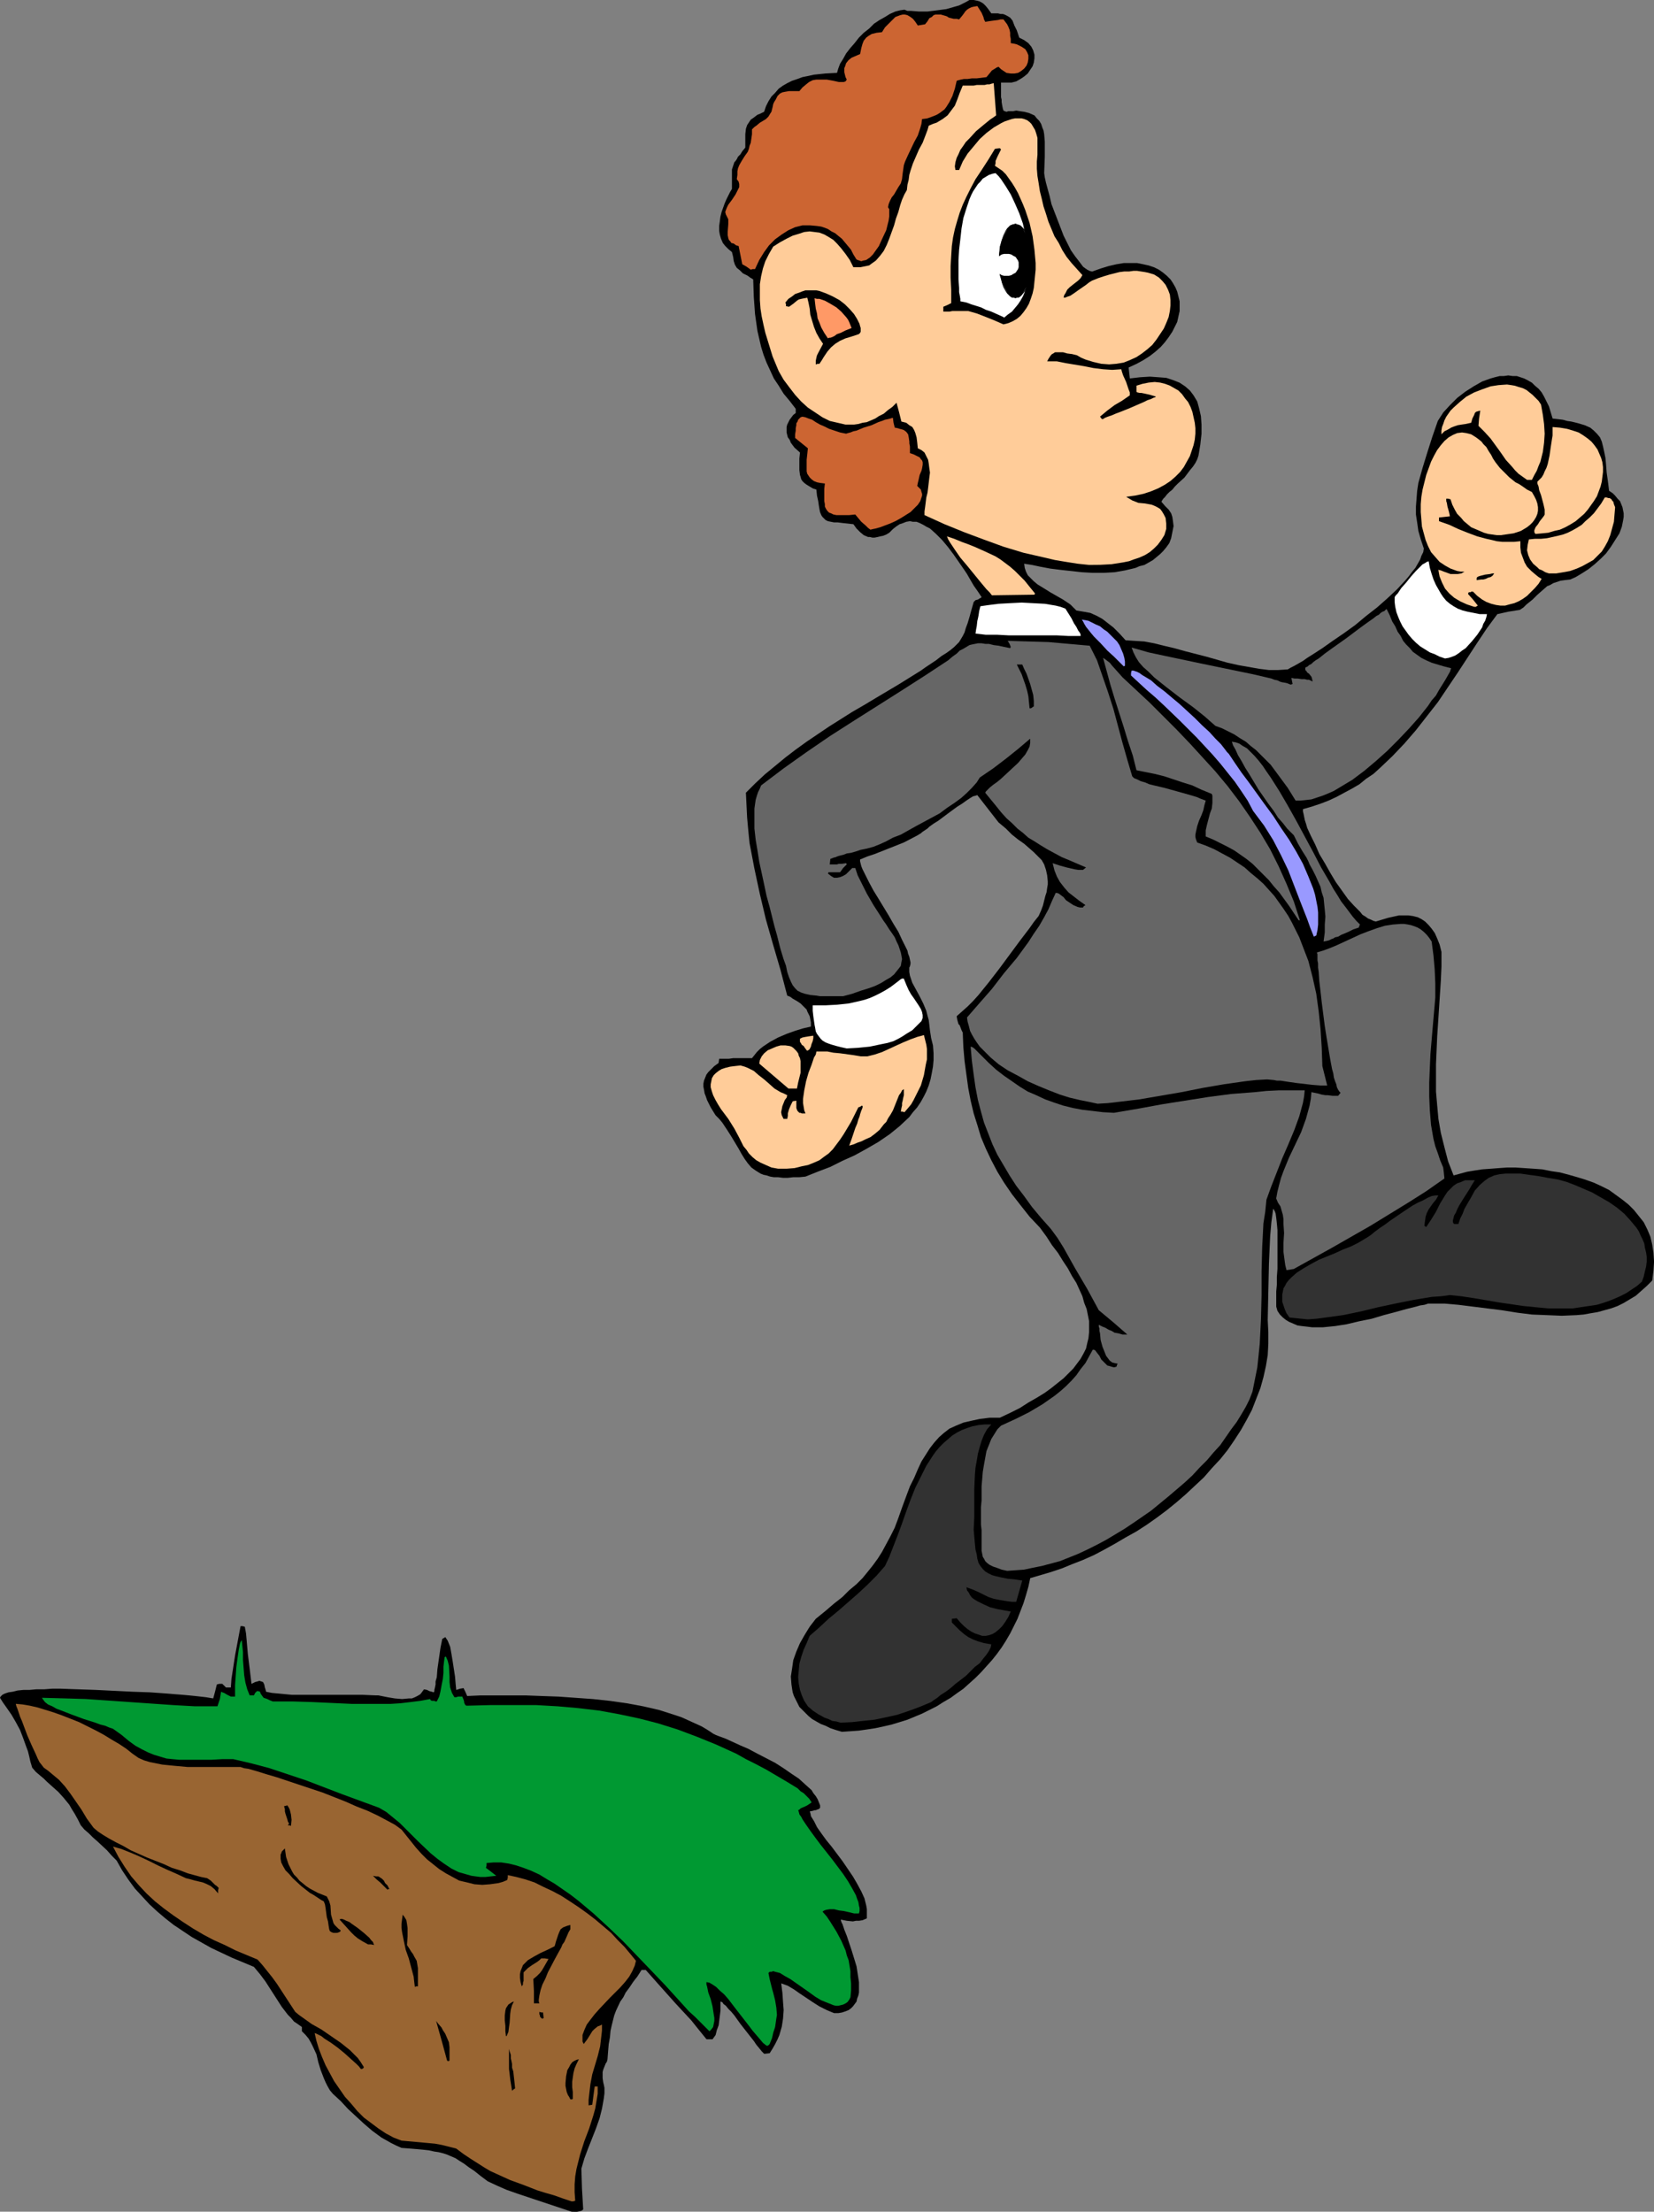 <?xml version="1.0" encoding="UTF-8" standalone="no"?>
<svg
   version="1.0"
   width="116.395mm"
   height="155.668mm"
   id="svg48"
   sodipodi:docname="Jumping Over Edge 1.wmf"
   xmlns:inkscape="http://www.inkscape.org/namespaces/inkscape"
   xmlns:sodipodi="http://sodipodi.sourceforge.net/DTD/sodipodi-0.dtd"
   xmlns="http://www.w3.org/2000/svg"
   xmlns:svg="http://www.w3.org/2000/svg">
  <rect width="100%" height="100%" fill="#808080" stroke="none"/>
  <sodipodi:namedview
     id="namedview48"
     pagecolor="#ffffff"
     bordercolor="#000000"
     borderopacity="0.25"
     inkscape:showpageshadow="2"
     inkscape:pageopacity="0.0"
     inkscape:pagecheckerboard="0"
     inkscape:deskcolor="#d1d1d1"
     inkscape:document-units="mm" />
  <defs
     id="defs1">
    <pattern
       id="WMFhbasepattern"
       patternUnits="userSpaceOnUse"
       width="6"
       height="6"
       x="0"
       y="0" />
  </defs>
  <path
     style="fill:#000000;fill-opacity:1;fill-rule:evenodd;stroke:none"
     d="m 152.024,588.353 -5.816,-1.939 -5.816,-1.939 -2.908,-0.97 -2.746,-0.97 -2.585,-1.131 -2.423,-1.131 -1.939,-1.454 -1.616,-1.293 -1.454,-0.97 -1.292,-0.97 -1.292,-0.808 -0.969,-0.646 -1.131,-0.485 -1.131,-0.485 -0.969,-0.323 -1.292,-0.323 -1.131,-0.162 -1.454,-0.323 -1.454,-0.162 -1.777,-0.162 -1.939,-0.162 -2.1,-0.162 -1.454,-0.646 -1.292,-0.646 -2.585,-1.454 -2.423,-1.778 -2.262,-1.939 -2.1,-1.939 -2.1,-1.939 -1.939,-2.101 -2.1,-1.939 -0.808,-0.97 -0.646,-1.131 -0.485,-0.97 -0.485,-1.131 -0.808,-2.101 -0.646,-2.101 -0.485,-2.101 -0.969,-2.101 -0.485,-0.97 -0.646,-1.131 -0.808,-0.97 -0.969,-0.97 v -1.131 l -1.131,-0.808 -0.969,-0.646 -0.808,-0.97 -0.808,-0.808 -1.616,-2.101 -1.454,-2.262 -2.908,-4.525 -1.454,-1.939 -0.808,-0.97 -0.808,-0.97 -5.816,-2.424 -2.746,-1.293 -2.746,-1.293 -2.585,-1.454 -2.585,-1.454 -2.423,-1.616 -2.423,-1.616 -2.262,-1.778 -2.1,-1.778 -2.1,-1.939 -1.939,-2.101 -1.939,-2.101 -1.777,-2.424 -1.616,-2.424 -1.454,-2.585 -1.292,-1.293 -1.292,-1.454 -2.423,-2.262 -1.292,-1.131 -1.131,-1.131 -1.131,-0.97 -0.969,-1.131 -0.808,-1.616 -0.808,-1.454 -0.808,-1.293 -0.646,-1.131 -1.454,-1.778 -1.454,-1.616 -1.454,-1.293 -1.616,-1.454 -0.808,-0.808 -0.969,-0.808 L 9.532,471.361 8.562,470.23 8.078,468.614 7.755,467.16 7.432,465.867 6.947,464.574 6.139,462.312 5.331,460.212 4.2,458.111 3.07,456.172 1.616,454.071 0.808,452.94 0,451.647 l 0.162,-0.323 0.485,-0.485 0.646,-0.323 0.969,-0.323 1.131,-0.162 1.292,-0.323 1.616,-0.162 h 1.616 l 1.777,-0.162 h 2.1 l 2.1,-0.162 h 2.1 l 4.524,0.162 4.847,0.162 9.855,0.485 4.685,0.162 2.262,0.162 2.262,0.162 1.939,0.162 2.1,0.162 1.777,0.162 1.616,0.162 1.454,0.162 1.454,0.162 0.969,0.162 0.969,0.162 0.485,-1.778 0.485,-1.939 0.646,-0.162 h 0.808 l 0.323,0.323 0.485,0.485 0.162,0.162 h 0.323 0.485 0.485 l 0.162,-2.262 0.323,-2.101 0.646,-4.201 1.454,-7.756 h 0.485 l 0.646,0.162 0.323,1.778 0.162,1.778 0.323,3.717 0.485,3.878 0.485,4.04 0.969,-0.485 0.646,-0.162 0.485,-0.162 0.485,0.162 0.485,0.162 0.323,0.646 0.162,0.808 0.162,0.485 0.162,0.646 1.616,0.323 1.777,0.162 3.393,0.323 h 3.716 3.716 7.593 3.716 l 3.716,0.162 h 0.646 l 0.808,0.162 1.616,0.323 1.939,0.323 1.939,0.162 1.777,-0.162 h 0.808 l 0.808,-0.323 0.646,-0.323 0.808,-0.485 0.485,-0.646 0.485,-0.646 0.808,0.162 0.646,0.323 0.646,0.162 0.485,0.162 0.162,-0.323 v -0.323 l 0.162,-0.646 0.162,-0.808 v -0.808 l 0.323,-1.131 0.162,-2.101 0.646,-4.525 0.162,-1.131 0.162,-0.808 0.162,-0.808 0.162,-0.808 0.808,-0.485 0.323,0.485 0.323,0.485 0.323,0.808 0.323,0.808 0.323,1.778 0.323,1.939 0.646,4.201 0.162,1.939 0.162,1.616 0.969,-0.323 0.969,-0.162 0.485,0.97 0.485,1.131 3.554,-0.162 h 3.716 4.039 4.2 l 4.362,0.162 4.524,0.162 4.524,0.323 4.524,0.323 4.524,0.485 4.524,0.646 4.362,0.808 4.2,0.97 4.039,1.293 1.939,0.646 1.777,0.808 1.777,0.808 1.777,0.808 1.616,0.97 1.454,0.97 0.646,0.323 0.808,0.323 1.777,0.646 1.777,0.808 2.1,0.97 2.262,0.97 2.423,1.293 4.685,2.424 2.262,1.454 2.1,1.454 1.939,1.293 1.777,1.616 1.616,1.454 0.485,0.808 0.646,0.808 0.485,0.808 0.323,0.808 0.323,0.808 v 0.646 l -0.323,0.323 -0.485,0.162 -0.323,0.162 h -0.323 l -0.485,0.162 -0.808,0.162 0.162,0.485 0.162,0.808 0.808,1.293 0.808,1.616 1.131,1.616 1.292,1.778 1.454,1.778 1.454,1.939 1.454,1.939 2.746,4.04 1.131,1.939 1.131,2.101 0.808,1.778 0.485,1.939 0.162,0.97 v 0.808 0.808 0.808 l -1.131,0.485 -0.969,0.162 h -0.808 l -0.808,0.162 -1.616,-0.162 -0.808,-0.162 -0.808,-0.162 0.162,0.646 0.323,0.646 0.485,1.454 0.646,1.616 0.646,1.939 0.646,1.939 0.646,2.101 0.646,2.101 0.323,2.101 0.323,2.101 v 1.778 0.97 l -0.162,0.808 -0.323,0.808 -0.162,0.808 -0.485,0.646 -0.485,0.646 -0.485,0.485 -0.646,0.485 -0.808,0.323 -0.969,0.323 -0.969,0.162 h -1.131 l -1.939,-0.808 -1.939,-0.97 -1.777,-1.131 -3.393,-2.262 -1.616,-1.131 -1.616,-0.97 -1.777,-0.646 0.162,1.293 0.162,1.293 0.162,2.424 0.162,2.101 -0.162,2.262 -0.323,2.101 -0.323,1.131 -0.323,1.131 -0.485,1.131 -0.646,1.293 -0.646,1.131 -0.808,1.293 -1.454,0.162 -0.646,-0.646 -0.646,-0.808 -0.808,-0.97 -0.646,-0.97 -1.777,-2.262 -1.777,-2.262 -1.616,-2.262 -0.808,-0.97 -0.808,-0.808 -0.646,-0.808 -0.646,-0.485 -0.323,-0.485 -0.485,-0.162 v 2.424 l -0.323,2.585 -0.162,1.293 -0.485,1.293 -0.323,1.293 -0.808,1.131 h -1.616 l -2.1,-2.585 -1.939,-2.424 -4.2,-4.525 -4.039,-4.525 -3.877,-4.363 h -1.131 l -1.131,1.778 -0.646,0.808 -0.485,0.646 -0.969,1.454 -0.969,1.293 -0.646,1.293 -0.808,1.131 -1.131,2.424 -0.485,1.293 -0.323,1.293 -0.323,1.293 -0.323,1.454 -0.162,1.778 -0.323,1.778 -0.162,1.939 -0.162,2.101 -0.162,0.646 -0.323,0.485 -0.323,0.808 -0.323,0.808 -0.162,0.646 v 0.646 0.97 l 0.162,1.131 0.162,0.646 0.162,0.808 v 1.454 l -0.162,1.293 -0.485,2.747 -0.646,2.585 -0.969,2.747 -2.1,5.332 -0.969,2.585 -0.808,2.747 0.162,5.333 0.323,5.494 -0.323,0.323 -0.485,0.162 -0.808,0.162 h -0.808 z"
     id="path1" />
  <path
     style="fill:#996532;fill-opacity:1;fill-rule:evenodd;stroke:none"
     d="m 152.024,585.606 -2.423,-0.808 -2.262,-0.808 -2.262,-0.646 -2.1,-0.646 -3.716,-1.454 -3.554,-1.293 -3.554,-1.616 -1.777,-0.808 -1.616,-0.97 -1.777,-1.131 -1.777,-1.131 -1.939,-1.293 -1.939,-1.454 -1.939,-0.485 -1.939,-0.485 -1.777,-0.323 -1.777,-0.162 -3.554,-0.323 -3.554,-0.323 -2.1,-0.808 -2.1,-1.131 -1.939,-1.293 -1.939,-1.454 -1.939,-1.454 -1.777,-1.778 -1.616,-1.939 -1.616,-1.778 -1.454,-2.101 -1.454,-2.101 -1.131,-2.101 -1.131,-2.101 -0.969,-2.262 -0.808,-2.101 -0.646,-2.101 -0.485,-2.101 0.485,0.162 0.646,0.323 0.646,0.323 0.808,0.646 1.777,1.131 1.777,1.293 1.777,1.454 1.616,1.454 1.616,1.454 0.646,0.646 0.485,0.646 h 0.323 l 0.323,-0.162 v 0 l 0.162,-0.323 -0.808,-1.293 -0.808,-1.131 -1.131,-1.131 -0.969,-0.97 -2.423,-1.939 -2.585,-1.778 -2.585,-1.778 -2.585,-1.454 -2.262,-1.616 -1.131,-0.808 -0.969,-0.808 -2.423,-3.717 -2.423,-3.717 -1.292,-1.778 -1.292,-1.616 -1.292,-1.616 -1.292,-1.454 -5.816,-2.424 -2.908,-1.454 -2.908,-1.293 -2.746,-1.454 -2.746,-1.616 -2.746,-1.778 -2.585,-1.778 -2.423,-1.778 -2.423,-1.939 -2.262,-2.101 -2.1,-2.262 -1.939,-2.262 -1.777,-2.585 -1.616,-2.585 -1.454,-2.747 2.262,0.646 2.423,0.97 2.262,0.97 2.423,1.131 2.585,1.293 2.423,1.131 2.585,1.131 2.423,1.131 1.292,0.323 1.131,0.323 2.1,0.485 1.131,0.485 0.969,0.485 0.969,0.808 0.969,1.131 v -0.808 l 0.162,-0.646 -0.485,-0.485 -0.485,-0.323 -0.646,-0.646 -0.485,-0.485 -0.485,-0.323 -0.485,-0.323 -1.616,-0.323 -1.777,-0.485 -1.777,-0.485 -2.1,-0.808 -2.1,-0.646 -2.1,-0.97 -4.524,-1.778 -4.362,-1.939 -1.939,-1.131 -1.939,-0.97 -1.777,-0.97 -1.616,-0.97 -1.454,-0.97 -1.131,-0.97 -1.777,-2.424 -1.454,-2.424 -1.454,-2.101 -1.454,-2.101 -1.454,-1.939 -1.616,-1.778 -1.939,-1.616 -0.969,-0.808 -1.131,-0.808 -0.485,-0.646 -0.646,-0.808 -0.485,-0.97 -0.485,-1.131 -1.131,-2.424 -1.131,-2.585 -0.969,-2.585 -0.485,-1.293 -0.485,-1.131 -0.323,-0.97 -0.323,-0.97 -0.323,-0.808 -0.162,-0.646 1.777,0.162 1.939,0.323 2.1,0.485 2.1,0.646 2.1,0.646 2.262,0.808 4.524,1.778 4.524,2.262 2.1,1.131 2.1,1.293 1.939,1.131 1.939,1.293 1.616,1.293 1.616,1.131 1.454,0.646 1.616,0.485 1.616,0.323 1.616,0.323 3.231,0.323 3.554,0.323 h 3.393 10.663 l 0.969,0.323 1.131,0.162 2.262,0.646 2.585,0.808 2.746,0.808 2.908,0.97 2.908,0.97 6.301,2.101 6.139,2.424 2.908,1.293 2.908,1.131 2.746,1.293 2.423,1.293 2.1,1.131 1.777,1.293 2.585,3.232 1.292,1.616 1.454,1.616 1.454,1.454 1.616,1.293 1.616,1.293 1.777,1.131 1.777,0.97 1.777,0.97 2.1,0.485 1.939,0.485 2.1,0.162 2.1,-0.162 2.262,-0.323 1.131,-0.323 1.131,-0.485 0.162,-0.646 v -0.646 l 2.262,0.485 2.423,0.646 2.423,0.808 2.262,1.131 2.423,1.131 2.423,1.293 2.262,1.454 2.423,1.616 2.262,1.616 2.1,1.616 2.1,1.778 2.1,1.778 1.777,1.939 1.777,1.778 1.616,1.939 1.454,1.778 -0.323,1.293 -0.646,1.454 -0.808,1.454 -1.131,1.454 -1.292,1.454 -1.292,1.293 -1.454,1.454 -2.746,2.909 -1.292,1.454 -1.131,1.454 -0.969,1.293 -0.646,1.454 -0.485,1.293 v 0.646 0.646 0.485 l 0.323,0.646 0.485,-0.646 0.485,-0.646 0.808,-1.293 0.485,-0.808 0.646,-0.646 0.808,-0.646 0.485,-0.162 0.646,-0.323 v 1.616 l -0.162,1.454 -0.323,2.747 -0.646,2.585 -1.454,4.848 -0.485,2.585 -0.323,2.747 -0.162,1.454 v 1.454 l 0.969,-0.162 0.646,-4.848 h 0.808 v 1.939 l -0.323,1.939 -0.323,1.939 -0.485,1.778 -1.131,3.555 -1.292,3.393 -1.131,3.555 -0.485,1.939 -0.485,1.939 -0.323,1.939 -0.162,2.101 v 2.101 l 0.162,2.262 -0.485,0.162 z"
     id="path2" />
  <path
     style="fill:#000000;fill-opacity:1;fill-rule:evenodd;stroke:none"
     d="m 151.701,558.459 -0.323,-0.646 -0.323,-0.485 -0.323,-0.808 -0.162,-0.808 -0.162,-0.808 v -0.808 l 0.162,-1.778 0.162,-0.808 0.162,-0.808 0.485,-0.808 0.323,-0.646 0.485,-0.646 0.485,-0.323 0.646,-0.323 0.646,-0.162 -0.646,1.293 -0.485,1.131 -0.323,1.293 -0.162,1.131 -0.162,1.131 v 1.454 l 0.162,1.293 v 1.778 l -0.162,0.162 h -0.162 -0.162 z"
     id="path3" />
  <path
     style="fill:#000000;fill-opacity:1;fill-rule:evenodd;stroke:none"
     d="m 136.192,556.197 -0.485,-3.07 -0.323,-2.747 v -2.747 -2.585 l 0.162,0.646 0.162,0.485 0.162,0.485 v 0.323 0.646 l 0.162,0.646 0.162,0.808 v 0.97 l 0.323,0.97 0.162,1.454 0.162,1.454 0.162,1.616 -0.485,0.323 z"
     id="path4" />
  <path
     style="fill:#000000;fill-opacity:1;fill-rule:evenodd;stroke:none"
     d="m 118.905,548.117 -1.454,-5.332 -1.454,-5.171 0.485,0.646 0.969,1.131 0.323,0.646 0.646,0.97 0.485,1.131 0.485,1.131 0.162,1.293 v 0.808 1.616 1.131 l -0.162,0.162 h -0.162 -0.162 z"
     id="path5" />
  <path
     style="fill:#009932;fill-opacity:1;fill-rule:evenodd;stroke:none"
     d="m 203.722,544.077 -0.808,-0.646 -0.808,-0.97 -0.969,-1.131 -0.969,-1.131 -0.969,-1.293 -1.131,-1.454 -2.262,-2.909 -2.1,-2.747 -1.131,-1.293 -1.131,-0.97 -0.969,-0.97 -0.969,-0.646 -0.808,-0.485 -0.808,-0.162 v 0.646 l 0.162,0.485 0.162,0.808 0.162,0.808 0.646,1.778 0.485,1.939 0.323,2.101 0.162,0.97 v 0.808 l -0.162,0.808 -0.162,0.808 -0.485,0.646 -0.485,0.485 -1.292,-1.293 -1.292,-1.293 -1.292,-1.293 -1.616,-1.454 -1.454,-1.616 -1.616,-1.778 -3.231,-3.555 -3.554,-3.717 -3.716,-3.878 -3.877,-4.04 -3.877,-3.717 -4.039,-3.717 -4.039,-3.393 -2.1,-1.616 -2.1,-1.454 -2.1,-1.454 -1.939,-1.131 -2.1,-1.293 -2.1,-0.97 -2.1,-0.808 -1.939,-0.646 -1.939,-0.485 -2.1,-0.323 h -1.939 l -1.939,0.162 v 0.646 l -0.162,0.646 1.292,0.97 1.454,1.131 -1.454,0.162 -1.454,0.162 h -1.292 l -1.292,-0.162 -1.131,-0.162 -1.131,-0.323 -2.262,-0.646 -1.939,-0.97 -1.939,-1.293 -1.777,-1.293 -1.777,-1.454 -3.393,-3.232 -3.231,-3.232 -1.616,-1.616 -1.777,-1.454 -1.777,-1.454 -1.939,-1.131 -9.693,-3.555 -9.693,-3.717 -4.847,-1.616 -4.847,-1.616 -4.847,-1.293 -4.847,-1.131 h -2.908 l -2.908,0.162 h -2.423 -2.262 -1.939 -1.939 l -1.777,-0.162 -1.616,-0.162 -1.616,-0.485 -1.616,-0.485 -1.616,-0.646 -1.616,-0.808 -1.777,-0.97 -1.777,-1.293 -1.939,-1.616 -1.131,-0.808 -1.131,-0.808 -0.969,-0.323 -1.131,-0.485 -1.292,-0.323 -1.292,-0.485 -3.07,-0.97 -3.07,-1.131 -2.908,-1.131 -1.292,-0.485 -1.131,-0.646 -1.131,-0.485 -0.808,-0.646 -0.485,-0.646 -0.323,-0.485 5.816,0.162 5.816,0.162 11.632,0.808 11.632,0.808 5.816,0.323 h 5.978 l 0.323,-0.97 0.323,-0.97 0.323,-1.939 0.323,0.162 0.485,0.162 0.808,0.485 0.969,0.485 h 0.485 0.646 v -0.485 -0.646 -0.808 -1.131 l 0.162,-2.262 0.162,-2.424 0.323,-2.424 0.162,-1.131 0.162,-1.131 0.162,-0.808 0.162,-0.808 0.162,-0.485 0.323,-0.485 0.162,1.616 0.162,1.616 v 2.101 l 0.323,4.04 0.323,1.939 0.485,1.778 0.323,0.808 0.323,0.808 h 1.131 l 0.323,-0.646 0.485,-0.485 h 0.323 l 0.485,0.162 0.162,0.485 0.323,0.485 0.485,0.646 0.485,0.162 0.485,0.162 0.646,0.323 0.808,0.323 h 5.17 l 5.331,0.162 10.501,0.485 h 5.17 5.17 l 2.585,-0.162 2.746,-0.323 2.585,-0.323 2.585,-0.485 0.162,0.323 0.323,0.162 h 0.646 l 0.323,0.162 h 0.323 l 0.323,-0.646 0.323,-0.646 0.323,-1.293 0.323,-1.778 0.323,-1.616 0.162,-1.616 v -1.616 l 0.162,-1.454 0.162,-1.131 0.323,-0.162 0.485,1.131 0.323,1.293 0.162,2.909 v 1.454 l 0.162,1.454 0.485,1.454 0.646,1.131 h 0.485 l 0.485,-0.162 h 0.485 0.323 0.323 l 0.323,0.808 0.162,0.485 v 0.323 l 0.162,0.323 0.162,0.323 0.323,0.162 6.301,-0.162 h 6.301 5.978 l 5.654,0.323 5.493,0.485 5.493,0.646 5.331,0.97 5.331,1.131 5.008,1.293 5.17,1.616 5.17,1.939 5.17,2.101 5.331,2.424 2.585,1.454 2.585,1.293 2.746,1.454 2.746,1.616 2.746,1.616 2.908,1.778 0.808,0.808 0.808,0.485 0.485,0.485 0.323,0.323 0.646,0.646 0.323,0.485 0.323,0.485 -0.162,0.162 -0.485,0.323 -0.485,0.323 -0.646,0.323 -1.131,0.485 -0.323,0.323 -0.323,0.162 0.162,0.485 0.162,0.646 0.485,0.646 0.323,0.646 0.969,1.454 1.131,1.616 1.292,1.778 1.454,1.939 3.07,3.878 2.908,3.878 1.292,1.939 1.131,1.939 0.969,1.778 0.323,0.97 0.323,0.808 0.162,0.97 0.162,0.646 v 0.808 l -0.162,0.646 h -1.292 l -1.292,-0.323 -1.454,-0.323 -1.292,-0.162 -1.292,-0.323 h -1.131 l -0.969,0.162 -0.485,0.162 -0.485,0.323 1.131,1.293 0.969,1.454 0.808,1.293 0.808,1.293 1.292,2.424 1.131,2.585 0.323,1.293 0.485,1.293 0.485,2.909 v 1.616 l 0.162,1.616 v 1.939 l -0.162,1.778 -0.323,0.646 -0.485,0.646 -0.485,0.323 -0.646,0.323 -0.646,0.162 -0.646,0.162 h -0.646 l -0.646,-0.162 -0.808,-0.323 -0.808,-0.323 -1.616,-0.646 -1.616,-0.97 -1.777,-1.293 -1.616,-1.131 -1.616,-1.131 -1.616,-1.131 -1.454,-0.808 -1.292,-0.808 -0.646,-0.162 -0.646,-0.162 -0.485,-0.162 -0.485,0.162 h -0.485 l -0.323,0.323 0.323,1.616 0.323,1.293 0.323,1.293 0.323,1.131 0.485,1.939 0.323,1.939 0.162,1.939 -0.162,0.97 -0.162,1.131 -0.162,1.131 -0.485,1.454 -0.323,1.454 -0.646,1.616 -0.323,0.323 -0.323,0.162 z"
     id="path6" />
  <path
     style="fill:#000000;fill-opacity:1;fill-rule:evenodd;stroke:none"
     d="m 134.576,541.653 -0.162,-1.293 v -1.454 l -0.162,-1.454 v -1.293 l 0.162,-1.293 0.162,-0.646 0.323,-0.485 0.323,-0.485 0.485,-0.323 0.485,-0.323 0.485,-0.162 -0.485,0.97 -0.323,1.131 -0.162,1.131 -0.162,2.424 -0.162,1.131 -0.162,1.293 -0.485,1.131 z"
     id="path7" />
  <path
     style="fill:#000000;fill-opacity:1;fill-rule:evenodd;stroke:none"
     d="m 143.947,536.806 -0.323,-0.323 v -0.323 l -0.162,-0.323 v -0.646 l 0.485,0.162 h 0.485 l 0.162,1.454 -0.162,0.162 h -0.162 -0.162 z"
     id="path8" />
  <path
     style="fill:#000000;fill-opacity:1;fill-rule:evenodd;stroke:none"
     d="m 142.008,532.928 v -3.232 l -0.162,-3.232 0.969,-0.808 0.808,-0.808 0.485,-0.646 0.485,-0.808 0.646,-1.131 0.646,-1.131 -0.969,-0.162 h -0.969 l -0.485,0.485 -0.646,0.485 -1.292,0.808 -1.131,0.808 -0.485,0.485 -0.646,0.646 v 2.262 l -0.162,0.485 v 0.485 l -0.323,0.485 -0.323,-1.131 -0.162,-1.131 v -0.97 l 0.162,-0.808 0.323,-0.808 0.323,-0.808 0.646,-0.646 0.646,-0.646 0.808,-0.485 0.808,-0.485 1.777,-0.97 1.777,-0.808 1.939,-0.97 0.162,-0.485 0.162,-0.646 0.323,-0.97 0.323,-0.97 0.323,-0.808 0.323,-0.646 0.646,-0.485 0.808,-0.323 0.485,-0.162 0.646,-0.162 v 0.162 0.485 0.485 l -0.485,0.808 -0.485,1.131 -0.646,1.454 -0.485,0.646 -0.323,0.808 -0.808,1.454 -0.969,1.778 -1.777,3.393 -0.646,1.616 -0.808,1.616 -0.485,1.454 -0.323,1.454 -0.162,1.131 v 0.485 l 0.162,0.485 z"
     id="path9" />
  <path
     style="fill:#000000;fill-opacity:1;fill-rule:evenodd;stroke:none"
     d="m 110.343,528.565 -0.162,-1.293 -0.162,-1.454 -0.646,-2.424 -0.646,-2.424 -0.808,-2.262 -0.485,-2.262 -0.485,-2.424 -0.162,-1.131 v -1.131 l 0.162,-1.293 0.162,-1.131 0.485,0.646 0.485,0.808 0.162,0.97 0.162,1.131 v 2.262 l -0.162,2.262 0.646,0.97 0.485,0.808 0.485,0.646 0.323,0.646 0.646,1.131 0.162,0.97 0.162,0.97 v 4.848 h -0.485 z"
     id="path10" />
  <path
     style="fill:#000000;fill-opacity:1;fill-rule:evenodd;stroke:none"
     d="m 97.903,517.253 -1.454,-0.808 -1.292,-0.808 -0.969,-0.808 -0.808,-0.808 -3.07,-3.393 0.323,-0.162 h 0.323 l 0.485,0.162 0.646,0.323 0.808,0.323 0.646,0.485 1.616,1.131 1.616,1.293 1.454,1.293 0.485,0.646 0.485,0.485 0.162,0.485 0.162,0.323 -0.808,-0.162 z"
     id="path11" />
  <path
     style="fill:#000000;fill-opacity:1;fill-rule:evenodd;stroke:none"
     d="m 88.694,514.183 -0.485,-0.162 -0.485,-0.323 -0.162,-0.485 -0.162,-0.97 -0.162,-1.131 -0.323,-1.131 -0.323,-2.424 -0.162,-0.97 -0.323,-0.808 -0.646,-0.323 -0.969,-0.646 -0.969,-0.646 -1.131,-0.646 -2.262,-1.778 -2.262,-2.101 -0.969,-1.131 -0.969,-0.97 -0.646,-1.131 -0.485,-0.97 -0.162,-0.97 v -1.131 l 0.162,-0.323 0.162,-0.485 0.323,-0.323 0.485,-0.485 0.162,1.131 0.162,1.131 0.323,0.97 0.323,0.97 0.485,0.97 0.485,0.97 0.485,0.808 0.808,0.808 0.646,0.808 0.808,0.646 0.969,0.808 0.969,0.646 2.1,1.131 2.423,0.97 0.323,0.646 0.323,0.646 0.323,1.131 0.162,2.424 0.323,1.131 0.323,1.131 0.323,0.485 0.485,0.485 0.485,0.485 0.646,0.485 -0.162,0.323 -0.323,0.162 -0.485,0.162 z"
     id="path12" />
  <path
     style="fill:#000000;fill-opacity:1;fill-rule:evenodd;stroke:none"
     d="m 103.073,502.71 -0.969,-0.97 -0.969,-0.97 -0.969,-0.808 -0.969,-0.97 0.808,0.162 h 0.646 l 0.485,0.323 0.485,0.323 0.485,0.485 0.323,0.646 0.646,0.646 0.485,0.97 h -0.323 z"
     id="path13" />
  <path
     style="fill:#000000;fill-opacity:1;fill-rule:evenodd;stroke:none"
     d="m 76.578,485.581 0.162,-0.323 0.162,-0.162 -0.323,-0.485 -0.162,-0.646 -0.485,-1.454 -0.162,-0.646 v -0.646 l -0.162,-0.485 v -0.323 h 0.323 l 0.485,-0.162 0.323,0.485 0.323,0.646 0.162,0.646 0.162,0.646 0.162,1.454 -0.162,1.616 -0.323,-0.162 z"
     id="path14" />
  <path
     style="fill:#000000;fill-opacity:1;fill-rule:evenodd;stroke:none"
     d="m 223.917,460.696 -1.616,-0.485 -1.454,-0.485 -1.292,-0.646 -1.292,-0.485 -1.131,-0.646 -1.131,-0.646 -0.969,-0.808 -0.808,-0.808 -0.808,-0.808 -0.808,-0.808 -0.485,-0.97 -0.969,-1.939 -0.323,-0.97 -0.162,-0.97 -0.162,-1.131 -0.162,-2.101 0.323,-2.101 0.323,-2.262 0.808,-2.262 0.969,-2.262 1.292,-2.262 1.292,-2.101 1.616,-2.101 2.585,-2.101 2.262,-1.939 2.262,-1.778 1.777,-1.778 1.939,-1.616 1.616,-1.616 1.454,-1.778 1.292,-1.616 1.292,-1.778 1.131,-1.778 1.131,-2.101 1.131,-2.101 1.131,-2.262 0.969,-2.585 0.969,-2.747 1.131,-3.07 0.969,-2.585 1.131,-2.262 0.969,-2.262 0.969,-2.101 1.131,-1.778 1.131,-1.778 1.131,-1.454 1.292,-1.454 1.292,-1.131 1.454,-1.131 1.777,-0.808 1.939,-0.808 2.1,-0.485 2.262,-0.485 2.585,-0.323 h 1.292 1.454 l 2.746,-1.293 2.585,-1.293 2.262,-1.454 2.262,-1.293 2.1,-1.293 1.777,-1.293 1.616,-1.293 1.616,-1.293 1.292,-1.293 1.292,-1.293 0.969,-1.293 0.969,-1.293 0.808,-1.454 0.646,-1.293 0.323,-1.454 0.323,-1.293 0.162,-1.616 v -1.454 -1.454 l -0.323,-1.616 -0.323,-1.616 -0.646,-1.616 -0.485,-1.778 -0.808,-1.778 -0.808,-1.778 -1.131,-1.778 -1.131,-2.101 -1.292,-1.939 -1.292,-2.101 -1.616,-2.101 -1.454,-2.262 -1.777,-2.424 -2.746,-2.909 -2.423,-3.07 -2.262,-2.909 -2.1,-3.07 -1.777,-2.909 -1.616,-3.07 -1.454,-3.07 -1.292,-3.07 -0.969,-3.232 -0.969,-3.07 -0.808,-3.393 -0.646,-3.393 -0.485,-3.555 -0.485,-3.555 -0.323,-3.717 -0.162,-3.878 -0.323,-0.646 -0.485,-1.293 -0.323,-0.323 -0.323,-1.131 -0.162,-0.97 1.454,-1.293 1.454,-1.293 1.454,-1.454 1.454,-1.616 2.746,-3.393 2.746,-3.555 2.746,-3.717 2.746,-3.717 2.585,-3.393 1.131,-1.616 1.292,-1.616 0.646,-1.454 0.485,-1.293 0.323,-1.293 0.323,-1.293 0.323,-0.97 0.162,-1.131 0.162,-0.97 v -0.808 l -0.162,-1.616 -0.323,-1.454 -0.485,-1.454 -0.646,-1.131 -1.131,-1.131 -0.969,-0.97 -1.292,-1.131 -1.292,-1.131 -1.616,-1.131 -1.616,-1.293 -1.616,-1.616 -1.939,-1.616 -5.654,-7.272 -0.485,0.162 -0.646,0.162 -0.808,0.485 -0.969,0.646 -1.131,0.808 -1.292,0.808 -2.423,1.778 -2.585,1.939 -1.292,0.808 -1.131,0.808 -0.485,0.485 -0.485,0.323 -0.969,0.646 -0.323,0.323 -0.323,0.162 -0.485,0.323 -3.716,1.939 -7.755,3.07 -1.939,0.646 -1.939,0.808 v 0.485 l 0.162,0.646 0.162,0.646 0.323,0.808 0.808,1.616 0.969,1.939 1.131,2.101 1.292,2.101 2.746,4.525 1.292,2.262 1.292,2.101 0.969,2.101 0.969,1.939 0.485,0.97 0.162,0.808 0.323,0.808 0.323,1.454 v 0.485 l -0.162,0.646 -0.162,0.323 v 1.131 l 0.162,0.97 0.323,0.97 0.323,0.97 0.969,1.778 0.969,1.778 0.969,1.939 0.808,1.939 0.323,1.293 0.323,1.131 0.162,1.293 0.162,1.454 0.323,2.101 0.485,1.939 0.162,2.101 v 1.778 l -0.162,1.778 -0.323,1.778 -0.323,1.616 -0.485,1.616 -0.646,1.616 -0.646,1.293 -0.808,1.454 -0.969,1.454 -1.131,1.293 -0.969,1.293 -2.585,2.424 -2.585,2.101 -3.07,2.101 -3.07,1.778 -3.231,1.778 -3.231,1.454 -3.231,1.616 -3.393,1.293 -3.231,1.293 -1.616,0.162 h -1.616 l -1.454,0.162 H 208.246 l -1.292,-0.162 h -1.131 l -0.969,-0.162 -0.969,-0.323 -0.808,-0.162 -0.808,-0.323 -1.292,-0.808 -1.131,-0.808 -0.969,-1.131 -0.808,-1.131 -0.808,-1.293 -0.808,-1.454 -0.969,-1.616 -0.969,-1.616 -1.131,-1.778 -1.292,-1.939 -0.808,-0.97 -0.969,-0.97 -1.292,-2.101 -0.485,-0.97 -0.485,-0.97 -0.323,-0.97 -0.323,-0.808 -0.162,-0.97 -0.162,-0.808 v -0.808 l 0.162,-0.808 0.323,-0.808 0.323,-0.808 0.485,-0.646 0.808,-0.808 0.808,-0.808 1.131,-0.808 0.162,-1.131 h 0.485 1.292 0.808 l 1.131,-0.162 h 1.292 1.616 2.1 l 0.646,-0.808 0.646,-0.808 0.808,-0.808 0.808,-0.646 1.939,-1.293 2.1,-1.131 2.262,-0.97 2.262,-0.808 2.1,-0.646 2.1,-0.485 v -1.131 l -0.162,-0.808 -0.162,-0.808 -0.323,-0.646 -0.323,-0.646 -0.162,-0.485 -0.808,-0.808 -0.808,-0.808 -0.969,-0.646 -1.131,-0.646 -0.646,-0.485 -0.808,-0.323 -1.777,-6.787 -1.939,-6.625 -1.939,-6.787 -1.616,-6.787 -1.454,-6.787 -0.646,-3.393 -0.646,-3.393 -0.323,-3.232 -0.323,-3.555 -0.162,-3.232 -0.162,-3.393 2.423,-2.424 2.585,-2.424 2.746,-2.262 2.746,-2.262 2.746,-2.101 2.908,-2.101 5.978,-4.04 6.139,-3.878 3.07,-1.778 3.231,-1.939 5.978,-3.555 5.978,-3.717 1.131,-0.808 0.969,-0.646 0.969,-0.646 0.969,-0.646 1.454,-1.131 1.292,-0.808 1.131,-0.808 0.969,-0.808 0.646,-0.646 0.646,-0.646 0.485,-0.808 0.485,-0.808 0.485,-0.97 0.323,-1.131 0.485,-1.293 0.485,-1.616 0.485,-1.778 0.323,-1.131 0.323,-1.131 0.323,-0.323 0.162,-0.162 0.646,-0.162 0.485,-0.323 0.323,-0.162 0.162,-0.162 -0.969,-1.454 -1.131,-1.616 -1.131,-1.939 -0.646,-1.131 -0.646,-0.97 -2.908,-4.201 -1.454,-1.939 -1.616,-1.939 -1.616,-1.616 -1.616,-1.454 -0.969,-0.485 -0.808,-0.485 -0.969,-0.485 -0.808,-0.323 h -0.969 l -0.808,-0.162 -0.969,0.162 -0.808,0.323 -0.969,0.323 -0.969,0.646 -0.808,0.646 -0.969,0.97 -0.808,0.485 -0.808,0.323 -0.808,0.162 -0.646,0.162 -0.808,0.162 h -0.646 l -0.646,-0.162 h -0.485 l -1.131,-0.485 -0.969,-0.808 -0.969,-0.97 -0.808,-1.131 -1.454,-0.162 -1.454,-0.162 -1.292,-0.162 h -0.969 l -0.808,-0.162 -0.808,-0.162 -0.646,-0.323 -0.323,-0.323 -0.485,-0.485 -0.323,-0.485 -0.323,-0.808 -0.162,-0.808 -0.162,-0.97 -0.162,-1.131 -0.323,-1.454 -0.162,-1.616 -0.969,-0.323 -0.808,-0.485 -0.808,-0.485 -0.646,-0.485 -0.485,-0.485 -0.323,-0.485 -0.162,-0.646 -0.162,-0.485 -0.162,-1.293 v -1.454 -1.616 l 0.162,-1.616 -1.454,-1.293 -0.485,-0.646 -0.485,-0.646 -0.323,-0.808 -0.485,-0.646 -0.162,-0.646 -0.162,-0.646 v -0.646 -0.808 l 0.162,-0.646 0.323,-0.646 0.323,-0.646 0.485,-0.646 0.485,-0.646 0.646,-0.485 v -1.131 l -1.616,-2.101 -1.616,-1.939 -1.292,-2.101 -1.292,-1.939 -0.969,-2.101 -0.969,-2.101 -0.808,-2.101 -0.646,-2.101 -0.485,-2.101 -0.485,-2.101 -0.323,-2.262 -0.323,-2.262 -0.323,-4.525 -0.162,-4.686 -0.808,-0.485 -0.646,-0.485 -0.646,-0.323 -0.646,-0.323 -0.808,-0.808 -0.808,-0.646 -0.485,-0.808 -0.323,-0.97 -0.162,-1.131 -0.323,-1.293 -0.969,-0.808 -0.808,-0.808 -0.646,-0.808 -0.485,-1.131 -0.323,-1.131 -0.162,-0.97 v -1.293 l 0.162,-1.131 0.162,-1.293 0.323,-1.293 0.808,-2.262 0.485,-1.131 0.485,-0.97 0.485,-0.97 0.485,-0.808 v -5.171 l 0.323,-0.97 0.323,-0.97 0.323,-0.323 0.323,-0.485 0.323,-0.646 0.646,-0.646 0.485,-0.808 0.808,-0.97 v -2.909 -0.646 l 0.162,-1.454 0.323,-0.97 0.646,-0.97 0.323,-0.485 0.485,-0.323 0.646,-0.485 0.646,-0.485 0.808,-0.323 0.969,-0.485 0.485,-1.454 0.646,-1.293 0.808,-1.293 0.969,-0.97 0.969,-1.131 1.131,-0.808 1.131,-0.646 1.292,-0.646 1.454,-0.485 1.292,-0.485 1.616,-0.323 1.454,-0.323 3.07,-0.323 3.07,-0.162 0.323,-1.131 0.485,-1.293 0.808,-1.293 0.808,-1.454 1.131,-1.454 1.131,-1.293 1.131,-1.454 1.292,-1.293 1.454,-1.131 1.292,-1.293 1.454,-0.97 1.454,-0.808 1.292,-0.808 1.454,-0.646 1.292,-0.323 1.131,-0.162 0.808,0.323 h 0.969 l 2.1,0.162 h 2.262 l 2.585,-0.323 2.423,-0.323 2.262,-0.646 1.131,-0.323 0.969,-0.485 0.969,-0.485 L 257.844,0 h 1.131 l 0.808,0.162 0.646,0.162 0.646,0.323 0.485,0.323 0.646,0.646 0.646,0.808 0.808,1.131 h 0.808 0.969 l 0.646,0.162 h 0.646 l 0.485,0.162 0.646,0.323 0.808,0.485 0.646,0.808 0.485,1.293 0.323,0.646 0.323,0.646 0.323,0.97 0.323,0.97 0.646,0.323 0.646,0.323 1.131,0.808 0.808,0.97 0.485,0.97 0.323,1.131 v 0.97 l -0.162,1.131 -0.323,0.97 -0.646,0.97 -0.646,0.97 -0.969,0.808 -0.969,0.646 -1.131,0.646 -1.292,0.323 h -1.292 -1.454 v 2.101 0.97 0.808 l 0.162,0.646 v 0.646 l 0.162,0.97 0.162,0.808 0.162,0.485 0.323,0.162 0.485,0.162 0.485,-0.162 h 0.485 0.808 l 0.808,-0.162 0.969,0.162 1.131,0.162 1.292,0.323 1.454,0.646 0.646,0.808 0.646,0.646 0.485,0.808 0.323,0.97 0.323,0.808 0.162,0.97 0.162,1.939 v 1.939 2.101 l -0.162,4.363 0.162,1.131 0.323,1.454 0.485,1.778 0.485,1.778 0.485,2.101 0.808,2.101 1.616,4.201 0.808,2.101 0.969,1.939 0.969,1.939 1.131,1.616 1.131,1.454 0.969,1.293 0.646,0.485 0.485,0.323 0.646,0.323 0.646,0.162 2.262,-0.808 2.1,-0.646 2.1,-0.485 1.939,-0.323 h 1.777 1.777 l 1.616,0.323 1.454,0.323 1.454,0.485 1.292,0.646 1.131,0.808 0.969,0.808 0.969,0.97 0.646,0.97 0.646,1.131 0.485,1.131 0.323,1.293 0.323,1.293 v 1.293 1.293 l -0.323,1.454 -0.323,1.454 -0.646,1.293 -0.646,1.293 -0.969,1.454 -0.969,1.293 -1.131,1.293 -1.454,1.293 -1.454,1.131 -1.777,1.131 -1.777,0.97 -2.1,0.97 0.162,1.454 0.162,1.454 2.746,-0.323 2.585,-0.162 2.262,0.162 2.1,0.162 1.939,0.646 1.616,0.646 1.454,0.97 1.292,1.131 0.969,1.293 0.969,1.616 0.485,1.778 0.485,2.101 0.162,2.262 v 2.424 l -0.323,2.909 -0.485,2.909 -0.323,0.97 -0.485,0.97 -0.646,0.97 -0.808,0.97 -1.454,1.939 -1.777,1.616 -0.808,0.808 -0.646,0.808 -0.808,0.646 -0.646,0.646 -0.485,0.646 -0.485,0.485 -0.323,0.485 -0.162,0.323 0.969,1.131 0.969,0.97 0.646,0.97 0.323,0.97 0.162,1.131 0.162,1.293 -0.323,1.616 -0.323,1.616 -0.485,1.293 -0.808,1.131 -0.808,0.97 -0.808,0.808 -0.969,0.808 -0.969,0.808 -1.131,0.646 -1.131,0.646 -1.292,0.323 -1.131,0.485 -2.746,0.646 -2.746,0.485 -2.908,0.162 h -2.908 l -2.908,-0.162 -2.908,-0.323 -2.908,-0.323 -2.585,-0.323 -2.585,-0.485 -2.262,-0.485 -2.1,-0.323 0.162,1.131 0.323,0.97 0.485,0.97 0.808,0.808 0.808,0.808 0.969,0.808 2.1,1.293 1.292,0.808 1.131,0.646 2.262,1.293 0.969,0.646 0.969,0.646 0.808,0.808 0.808,0.808 1.939,0.323 1.777,0.323 1.777,0.808 1.454,0.808 1.454,1.131 1.454,1.131 1.616,1.616 1.616,1.778 2.423,0.162 2.585,0.162 2.585,0.485 2.585,0.646 2.746,0.646 2.908,0.808 5.654,1.454 5.654,1.616 2.908,0.646 2.746,0.485 2.746,0.485 2.585,0.323 h 2.423 l 2.585,-0.162 0.808,-0.485 0.969,-0.485 1.131,-0.646 1.131,-0.646 1.131,-0.808 1.292,-0.808 2.746,-1.778 2.746,-1.939 3.07,-2.101 2.908,-2.101 2.908,-2.424 2.908,-2.262 2.746,-2.424 2.585,-2.424 2.1,-2.262 0.969,-1.131 0.969,-1.293 0.808,-0.97 0.646,-1.131 0.646,-1.131 0.323,-0.97 0.485,-0.97 0.162,-0.97 -0.808,-2.424 -0.646,-2.262 -0.323,-2.262 -0.323,-2.101 v -2.101 l 0.162,-2.101 0.162,-2.101 0.323,-2.101 1.131,-4.04 1.292,-4.201 1.292,-4.04 1.454,-4.201 1.454,-2.262 1.777,-1.939 1.939,-1.939 2.1,-1.616 2.262,-1.454 2.262,-1.293 2.262,-0.808 1.131,-0.323 1.292,-0.323 h 1.131 l 1.131,-0.162 1.131,0.162 h 1.131 l 0.969,0.323 0.969,0.323 0.969,0.485 1.131,0.646 0.808,0.808 0.969,0.808 0.808,0.97 0.646,1.131 0.646,1.293 0.646,1.293 0.485,1.616 0.485,1.616 1.454,0.162 1.292,0.162 1.131,0.323 1.131,0.162 1.939,0.485 1.616,0.485 1.454,0.646 0.969,0.808 0.808,0.808 0.808,0.97 0.485,1.131 0.323,1.293 0.323,1.454 0.323,1.616 0.162,1.778 0.162,2.101 0.162,1.131 0.162,1.131 0.323,2.585 0.969,0.646 0.646,0.646 0.646,0.808 0.646,0.646 0.323,0.808 0.323,0.808 0.162,0.808 0.162,0.808 v 0.97 l -0.162,0.97 -0.323,1.616 -0.646,1.778 -1.131,1.778 -1.131,1.778 -1.292,1.778 -1.454,1.454 -1.616,1.454 -1.616,1.293 -1.777,1.131 -1.616,0.97 -1.454,0.646 -1.454,0.162 -1.131,0.162 -0.969,0.323 -0.969,0.323 -0.808,0.485 -0.808,0.323 -1.292,1.131 -1.292,1.131 -0.646,0.646 -0.646,0.646 -1.616,1.293 -0.808,0.808 -0.969,0.646 -3.07,0.485 -2.908,0.646 -2.746,3.717 -2.585,3.878 -5.17,7.918 -5.331,7.918 -2.908,3.717 -2.908,3.717 -3.07,3.555 -3.231,3.393 -3.231,3.07 -1.777,1.616 -1.939,1.293 -1.777,1.454 -1.939,1.131 -2.1,1.131 -2.1,1.131 -2.1,0.97 -2.1,0.808 -2.423,0.808 -2.262,0.646 v 0.646 l 0.162,0.646 0.162,0.808 0.162,0.808 0.323,0.97 0.323,1.131 0.969,2.101 1.131,2.262 1.131,2.585 1.454,2.424 1.454,2.585 1.454,2.424 1.616,2.262 1.616,2.262 1.616,1.778 0.808,0.808 0.808,0.808 0.646,0.808 0.808,0.485 0.646,0.485 0.808,0.323 0.646,0.323 0.646,0.162 1.616,-0.485 1.616,-0.485 1.454,-0.323 1.454,-0.323 h 1.292 1.292 l 1.131,0.162 1.292,0.323 0.969,0.485 0.969,0.646 0.969,0.97 0.808,0.97 0.808,1.131 0.646,1.454 0.646,1.616 0.485,1.939 v 3.878 l -0.162,3.717 -0.485,7.433 -0.485,7.433 -0.323,7.433 v 3.555 3.717 l 0.323,3.717 0.323,3.555 0.646,3.717 0.969,3.878 0.969,3.717 1.454,3.717 1.777,-0.485 1.777,-0.485 1.939,-0.323 2.1,-0.323 2.262,-0.162 2.1,-0.162 2.262,-0.162 h 2.262 l 2.423,0.162 2.423,0.162 2.262,0.162 2.423,0.485 2.262,0.323 2.423,0.646 2.262,0.646 2.1,0.646 2.262,0.808 2.1,0.97 1.939,0.97 1.777,1.293 1.777,1.293 1.616,1.293 1.454,1.454 1.292,1.616 1.292,1.616 0.969,1.939 0.808,1.939 0.485,2.101 0.323,2.101 0.162,2.424 -0.162,2.424 -0.323,2.585 -1.454,1.454 -1.454,1.293 -1.454,1.293 -1.616,0.97 -1.616,0.97 -1.616,0.808 -1.777,0.646 -1.777,0.485 -1.777,0.485 -1.939,0.323 -1.777,0.323 -1.939,0.162 -3.877,0.162 -3.877,-0.162 -4.039,-0.162 -3.877,-0.485 -4.039,-0.646 -3.877,-0.485 -3.877,-0.485 -3.877,-0.485 -3.716,-0.323 h -3.393 -0.969 l -0.969,0.323 -1.131,0.162 -1.131,0.323 -2.585,0.646 -2.908,0.808 -3.07,0.808 -3.231,0.97 -3.231,0.646 -3.393,0.808 -3.07,0.485 -3.231,0.323 h -1.454 -1.454 l -1.292,-0.162 -1.454,-0.162 -1.131,-0.162 -1.131,-0.485 -1.131,-0.485 -0.808,-0.485 -0.808,-0.646 -0.808,-0.808 -0.646,-0.97 -0.323,-1.131 v -0.97 -1.454 -1.616 l 0.162,-1.778 v -2.101 l 0.162,-2.101 v -4.201 -4.201 -1.939 l -0.162,-1.778 -0.162,-1.454 -0.162,-1.131 -0.162,-0.485 -0.162,-0.323 -0.162,-0.323 -0.162,-0.162 -0.485,3.555 -0.323,3.717 -0.323,7.272 -0.162,7.433 -0.162,7.595 0.162,3.232 v 3.07 l -0.162,3.07 -0.485,2.909 -0.646,2.909 -0.808,2.909 -1.131,2.909 -1.131,2.909 -1.454,2.747 -1.454,2.585 -1.777,2.747 -1.777,2.585 -1.939,2.424 -2.262,2.424 -2.1,2.424 -2.423,2.262 -2.423,2.262 -2.423,2.101 -2.585,2.101 -2.585,1.939 -2.746,1.939 -2.746,1.778 -2.908,1.616 -2.746,1.616 -2.908,1.616 -2.746,1.454 -2.908,1.293 -2.908,1.131 -2.746,1.131 -2.908,0.97 -2.746,0.808 -2.746,0.808 -0.485,2.262 -0.646,2.262 -0.646,2.101 -0.808,2.101 -0.808,2.101 -0.969,1.939 -0.969,1.939 -1.131,1.939 -1.131,1.778 -1.292,1.778 -1.292,1.616 -1.454,1.616 -1.454,1.616 -1.454,1.454 -1.616,1.454 -1.616,1.454 -1.616,1.131 -1.777,1.293 -1.939,1.131 -1.777,1.131 -1.939,0.97 -1.939,0.97 -1.939,0.808 -1.939,0.808 -4.2,1.293 -2.1,0.485 -2.262,0.485 -2.1,0.323 -2.262,0.323 -2.262,0.162 z"
     id="path15" />
  <path
     style="fill:#323232;fill-opacity:1;fill-rule:evenodd;stroke:none"
     d="m 223.594,458.272 -1.131,-0.323 -1.131,-0.162 -0.969,-0.485 -0.969,-0.323 -1.777,-0.97 -1.454,-0.97 -1.292,-1.131 -0.969,-1.454 -0.646,-1.454 -0.485,-1.454 -0.323,-1.616 -0.162,-1.778 0.162,-1.778 0.162,-1.778 0.485,-1.778 0.646,-1.939 0.808,-1.778 0.808,-1.939 2.585,-2.262 2.423,-2.262 2.746,-2.262 2.585,-2.262 2.585,-2.262 2.423,-2.262 2.423,-2.424 2.262,-2.585 1.131,-2.424 1.131,-2.909 1.131,-2.909 1.131,-3.07 1.131,-3.232 1.131,-3.07 1.292,-3.232 1.454,-2.909 1.454,-2.909 1.777,-2.747 0.808,-1.131 0.969,-1.131 1.131,-1.131 1.131,-0.97 1.131,-0.97 1.292,-0.808 1.292,-0.646 1.292,-0.485 1.454,-0.485 1.616,-0.323 1.616,-0.162 h 1.777 l -1.131,1.293 -0.808,1.454 -0.646,1.616 -0.485,1.616 -0.485,1.778 -0.323,1.939 -0.323,1.778 -0.162,1.939 -0.162,3.717 v 3.717 3.717 l -0.162,3.393 0.162,1.939 0.162,1.778 0.162,1.616 0.323,1.293 0.162,1.131 0.323,1.131 0.485,0.808 0.646,0.808 0.646,0.646 0.808,0.485 0.969,0.485 1.131,0.323 1.454,0.323 1.616,0.323 1.777,0.162 2.1,0.323 -1.616,5.656 h -1.131 l -1.292,-0.162 -0.969,-0.162 -0.969,-0.162 -1.616,-0.323 -1.454,-0.485 -1.292,-0.646 -1.292,-0.646 -1.454,-0.646 -1.777,-0.646 0.162,0.808 0.485,0.646 0.323,0.646 0.485,0.646 0.646,0.485 0.808,0.485 1.616,0.808 1.777,0.808 1.939,0.485 1.777,0.323 1.777,0.323 -0.646,1.454 -0.808,1.293 -0.808,1.131 -0.808,0.808 -0.969,0.808 -0.808,0.485 -0.969,0.323 -0.808,0.162 h -0.969 l -0.969,-0.323 -0.969,-0.323 -0.969,-0.485 -0.969,-0.646 -0.969,-0.808 -0.969,-0.97 -0.969,-1.131 -1.292,0.162 v 0.97 l 1.131,1.131 0.969,0.97 1.131,0.97 1.131,0.808 1.292,0.646 1.292,0.485 1.616,0.485 1.939,0.323 -0.162,0.808 -0.485,0.97 -0.646,0.97 -0.808,0.97 -0.969,1.293 -1.292,0.97 -2.423,2.424 -2.746,2.101 -1.292,1.131 -1.292,0.97 -1.292,0.808 -0.969,0.808 -0.969,0.646 -0.646,0.485 -3.07,1.293 -3.07,1.131 -2.908,0.97 -2.908,0.646 -3.07,0.646 -3.07,0.323 -2.908,0.323 z"
     id="path16" />
  <path
     style="fill:#666666;fill-opacity:1;fill-rule:evenodd;stroke:none"
     d="m 267.86,417.875 -1.454,-0.323 -1.292,-0.485 -0.969,-0.323 -0.969,-0.485 -0.646,-0.485 -0.485,-0.485 -0.323,-0.646 -0.323,-0.485 -0.162,-0.808 -0.162,-0.808 v -0.808 -4.686 l -0.162,-1.454 v -4.686 l 0.162,-1.778 v -3.717 l 0.323,-3.878 0.323,-1.939 0.323,-1.778 0.323,-1.778 0.646,-1.616 0.646,-1.616 0.808,-1.293 0.808,-1.293 0.969,-0.97 3.877,-1.778 3.554,-1.778 3.554,-2.101 1.616,-1.131 1.616,-1.131 1.616,-1.293 1.454,-1.293 1.454,-1.454 1.292,-1.454 1.131,-1.616 1.292,-1.616 0.969,-1.778 0.969,-1.778 h 0.323 l 0.323,0.162 0.485,0.646 0.646,0.808 0.485,0.97 0.808,0.808 0.808,0.808 0.646,0.162 0.485,0.162 0.646,0.162 0.646,-0.162 0.162,-0.485 0.162,-0.323 -0.808,-0.162 -0.646,-0.162 -0.646,-0.485 -0.485,-0.646 -0.485,-0.646 -0.323,-0.808 -0.646,-1.616 -0.485,-1.778 -0.162,-1.778 -0.162,-0.646 v -0.646 l -0.162,-0.485 v -0.485 l 0.969,0.485 0.808,0.323 0.808,0.485 0.808,0.323 0.808,0.485 0.969,0.162 1.131,0.323 h 1.292 l -3.716,-3.232 -3.877,-3.232 -3.07,-5.656 -3.231,-5.494 -3.07,-5.494 -1.616,-2.585 -1.777,-2.424 -2.585,-2.909 -2.423,-2.909 -2.1,-2.909 -2.1,-2.747 -1.777,-2.747 -1.616,-2.747 -1.616,-2.747 -1.292,-2.747 -1.131,-2.909 -1.131,-2.909 -0.808,-2.909 -0.808,-3.07 -0.646,-3.393 -0.485,-3.393 -0.485,-3.717 -0.323,-3.717 0.485,0.162 0.485,0.323 1.939,1.939 1.939,1.939 1.939,1.778 2.1,1.616 2.1,1.454 2.1,1.454 2.1,1.293 2.262,0.97 2.423,1.131 2.262,0.808 2.423,0.808 2.585,0.646 2.585,0.485 2.746,0.323 2.746,0.323 2.908,0.162 6.624,-1.131 6.139,-1.131 6.139,-0.97 6.139,-0.97 6.139,-0.808 6.301,-0.485 3.07,-0.323 3.393,-0.162 h 3.393 3.393 l -0.162,1.616 -0.323,1.778 -0.485,1.778 -0.485,1.778 -1.292,3.555 -1.616,3.878 -1.616,3.717 -1.454,3.717 -1.454,3.717 -0.646,1.778 -0.646,1.778 -0.323,3.232 -0.485,3.07 -0.162,3.232 -0.162,3.07 -0.162,6.464 v 6.302 l -0.162,6.464 -0.323,6.464 -0.323,3.232 -0.323,3.07 -0.646,3.232 -0.646,3.232 -0.808,2.101 -0.969,1.939 -1.131,1.939 -1.292,2.101 -1.454,1.939 -1.454,2.101 -1.454,2.101 -1.777,1.939 -1.777,2.101 -1.939,1.939 -1.939,2.101 -2.1,1.939 -4.362,3.717 -4.524,3.717 -4.685,3.232 -2.423,1.616 -2.423,1.454 -2.423,1.454 -2.423,1.293 -2.585,1.293 -2.423,1.131 -2.423,0.97 -2.423,0.97 -2.423,0.646 -2.423,0.646 -2.423,0.485 -2.262,0.485 -2.262,0.162 z"
     id="path17" />
  <path
     style="fill:#323232;fill-opacity:1;fill-rule:evenodd;stroke:none"
     d="m 347.831,350.976 -4.847,-0.485 -0.808,-1.131 -0.485,-1.131 -0.323,-0.97 -0.323,-0.97 v -0.97 -0.97 l 0.162,-0.808 0.162,-0.808 0.485,-0.808 0.323,-0.646 0.646,-0.808 0.646,-0.646 1.454,-1.293 1.777,-1.131 1.939,-1.131 2.1,-1.131 4.362,-1.778 2.1,-0.97 2.1,-0.808 1.939,-0.97 1.616,-0.97 0.808,-0.485 0.969,-0.646 0.969,-0.808 1.292,-0.97 1.454,-0.97 1.292,-0.97 3.07,-2.101 2.908,-1.939 1.454,-0.808 1.454,-0.646 1.131,-0.646 1.131,-0.485 0.969,-0.162 h 0.808 l -0.646,1.131 -0.808,0.97 -1.131,1.616 -0.485,0.97 -0.323,0.97 -0.162,1.131 -0.162,1.293 0.485,0.323 0.646,-0.97 0.646,-0.97 1.292,-2.101 1.131,-2.262 1.292,-2.101 0.646,-0.97 0.808,-0.808 0.808,-0.808 0.969,-0.646 0.969,-0.323 1.131,-0.485 h 1.131 1.454 l -0.808,1.293 -0.646,1.131 -1.454,2.262 -1.292,2.101 -0.485,0.97 -0.323,0.808 -0.485,0.808 -0.162,0.646 -0.162,0.646 v 0.485 l 0.162,0.323 0.162,0.162 h 0.485 0.646 l 0.485,-1.454 0.646,-1.293 0.485,-1.293 0.646,-1.131 1.131,-1.939 0.969,-1.778 1.292,-1.454 1.292,-1.131 1.131,-0.808 1.454,-0.646 1.454,-0.323 1.616,-0.162 h 1.939 1.939 l 2.262,0.323 2.423,0.323 2.585,0.485 2.908,0.485 2.262,0.646 2.1,0.808 2.262,0.97 2.262,0.97 2.262,1.293 2.262,1.293 2.1,1.454 1.939,1.616 1.616,1.778 1.616,1.939 0.646,0.97 0.485,1.131 0.485,0.97 0.485,1.131 0.162,1.131 0.323,1.293 0.162,1.131 v 1.293 l -0.162,1.293 -0.323,1.293 -0.323,1.454 -0.485,1.293 -1.292,1.131 -1.454,0.97 -1.454,0.97 -1.616,0.808 -1.454,0.646 -1.616,0.646 -1.454,0.485 -1.616,0.485 -3.231,0.485 -3.231,0.485 h -3.231 -3.231 l -3.393,-0.323 -3.231,-0.323 -6.624,-0.97 -6.624,-1.131 -3.231,-0.485 -3.07,-0.323 -2.423,0.323 -2.423,0.162 -4.847,0.808 -4.847,0.97 -4.524,0.97 -4.685,1.131 -4.685,0.97 -4.685,0.646 -2.423,0.323 z"
     id="path18" />
  <path
     style="fill:#666666;fill-opacity:1;fill-rule:evenodd;stroke:none"
     d="m 342.176,337.887 -0.323,-1.293 -0.162,-1.131 -0.323,-2.424 v -2.424 l 0.162,-2.585 -0.162,-2.424 v -1.293 l -0.162,-1.131 -0.323,-1.131 -0.323,-1.131 -0.646,-0.97 -0.485,-1.131 0.323,-1.778 0.485,-1.939 0.485,-1.778 0.646,-1.778 1.454,-3.555 3.231,-6.787 1.292,-3.555 0.485,-1.778 0.485,-1.778 0.323,-1.778 0.162,-1.778 0.808,0.162 0.808,0.162 1.131,0.323 0.969,0.162 h 0.646 l 1.292,0.162 h 1.454 l 0.646,-0.808 -0.323,-0.323 -0.323,-0.485 -0.323,-0.646 -0.162,-0.808 -0.323,-0.808 -0.323,-0.97 -0.162,-1.131 -0.323,-1.131 -0.485,-2.585 -0.485,-2.909 -0.485,-2.909 -0.485,-3.07 -0.808,-6.302 -0.323,-2.909 -0.323,-2.747 -0.162,-2.424 -0.162,-1.131 v -1.131 l -0.162,-0.808 v -0.808 -0.808 l -0.162,-0.485 1.616,-0.485 1.777,-0.646 1.939,-0.808 2.1,-0.97 4.2,-1.939 2.1,-0.808 2.262,-0.808 2.1,-0.646 2.1,-0.323 2.1,-0.162 h 0.969 l 0.969,0.162 0.808,0.162 0.969,0.323 0.808,0.323 0.808,0.485 0.808,0.646 0.808,0.808 0.646,0.808 0.646,0.97 0.485,3.717 0.323,3.717 0.162,3.717 v 3.717 l -0.323,3.717 -0.323,3.717 -0.646,7.595 -0.162,3.717 -0.162,3.878 v 3.717 l 0.162,3.717 0.323,3.878 0.646,3.717 0.485,1.939 0.646,1.778 0.646,1.939 0.808,1.939 0.162,1.293 0.162,1.616 -4.847,3.393 -4.847,3.07 -5.008,3.07 -5.008,3.07 -10.178,5.817 -10.178,5.656 z"
     id="path19" />
  <path
     style="fill:#ffcc99;fill-opacity:1;fill-rule:evenodd;stroke:none"
     d="m 206.954,310.901 -1.777,-0.323 -1.454,-0.646 -1.454,-0.646 -1.131,-0.646 -0.969,-0.808 -0.969,-0.97 -0.646,-0.97 -0.808,-0.97 -1.131,-2.262 -1.292,-2.424 -0.808,-1.293 -0.808,-1.293 -0.969,-1.293 -0.969,-1.293 -0.808,-1.293 -0.646,-1.131 -0.646,-1.293 -0.323,-0.97 -0.323,-1.131 v -0.808 l 0.162,-0.808 0.162,-0.808 0.485,-0.808 0.485,-0.485 0.808,-0.646 0.808,-0.485 0.969,-0.323 1.292,-0.323 1.292,-0.162 1.454,-0.162 1.131,0.323 0.808,0.323 1.616,0.808 1.292,1.131 1.454,1.131 1.292,1.131 1.454,1.293 1.616,0.97 0.808,0.323 0.969,0.485 -0.162,0.646 -0.485,0.646 -0.646,1.616 -0.162,0.808 -0.162,0.808 0.162,0.808 0.485,0.97 h 0.969 l 0.162,-0.808 v -0.646 l 0.323,-1.131 0.485,-1.131 0.485,-0.97 0.969,-0.162 v 1.293 0.646 l 0.162,0.485 0.162,0.323 0.485,0.485 h 0.323 l 0.323,0.162 h 0.485 0.485 l -0.323,-0.808 -0.162,-0.97 -0.162,-0.97 v -1.131 l 0.162,-1.131 0.162,-1.131 0.485,-2.424 0.646,-2.262 0.808,-2.101 0.646,-1.939 0.485,-0.808 0.162,-0.808 h 1.454 1.454 l 1.616,0.323 1.777,0.162 3.554,0.485 1.939,0.323 h 1.777 l 1.939,-0.485 1.939,-0.646 3.877,-1.778 1.777,-0.808 1.939,-0.808 1.777,-0.646 1.777,-0.485 0.323,1.293 0.323,1.293 0.162,1.131 v 1.454 1.293 l -0.323,1.454 -0.485,2.747 -0.808,2.747 -1.292,2.585 -0.646,1.293 -0.646,1.131 -0.808,0.97 -0.969,1.131 -0.485,-0.162 h -0.485 l 0.162,-0.97 0.162,-0.646 v -0.646 l 0.162,-0.646 0.162,-0.808 0.162,-0.646 v -0.485 -1.131 l -0.485,0.323 -0.323,0.646 -0.485,0.646 -0.323,0.808 -0.646,1.616 -0.323,0.808 -0.323,0.808 -0.646,1.131 -0.646,0.97 -0.485,0.97 -0.646,0.646 -1.131,1.454 -1.131,0.97 -1.292,0.97 -1.454,0.646 -0.969,0.485 -0.969,0.323 -1.131,0.485 -1.131,0.323 0.646,-1.778 0.485,-1.454 0.485,-1.454 0.485,-1.131 0.323,-1.131 0.323,-0.808 0.162,-0.646 0.162,-0.485 0.162,-0.485 0.162,-0.323 0.162,-0.485 v -0.323 l -0.162,-0.162 -0.485,0.323 -0.485,0.162 -0.969,1.939 -0.969,1.939 -0.969,1.616 -0.969,1.616 -0.969,1.454 -0.969,1.293 -0.969,1.293 -1.131,1.131 -1.131,0.808 -1.292,0.97 -1.454,0.646 -1.616,0.646 -1.616,0.323 -1.939,0.485 -2.1,0.162 z"
     id="path20" />
  <path
     style="fill:#666666;fill-opacity:1;fill-rule:evenodd;stroke:none"
     d="m 291.932,293.611 -2.262,-0.485 -2.423,-0.485 -2.746,-0.646 -2.585,-0.808 -2.908,-1.131 -2.746,-1.131 -2.908,-1.293 -2.585,-1.454 -2.746,-1.454 -2.423,-1.616 -2.1,-1.778 -1.939,-1.939 -0.969,-0.97 -0.808,-1.131 -0.646,-0.97 -0.646,-1.131 -0.485,-0.97 -0.323,-1.293 -0.323,-1.131 -0.162,-1.131 3.231,-3.717 3.393,-3.878 3.231,-4.201 3.393,-4.04 3.07,-4.201 1.454,-2.262 1.454,-2.101 1.292,-2.262 1.131,-2.101 0.969,-2.262 0.969,-2.101 h 0.323 l 0.485,0.162 0.646,0.485 0.646,0.485 0.646,0.808 0.969,0.646 0.969,0.646 1.131,0.485 0.646,0.162 h 0.808 l 0.162,-0.323 0.485,-0.323 -1.616,-1.131 -1.454,-1.131 -1.454,-1.131 -1.131,-1.293 -1.131,-1.454 -0.808,-1.454 -0.646,-1.616 -0.485,-1.939 1.939,0.646 1.777,0.485 2.1,0.485 0.969,0.162 h 1.292 l 0.808,-0.646 -2.262,-0.97 -2.262,-0.97 -1.939,-0.808 -2.1,-1.131 -1.777,-0.97 -1.616,-0.97 -1.777,-1.131 -1.616,-0.97 -1.454,-1.293 -1.454,-1.131 -1.454,-1.454 -1.454,-1.293 -1.454,-1.616 -1.292,-1.616 -1.454,-1.778 -1.454,-1.778 0.162,-0.323 0.485,-0.485 0.646,-0.646 0.808,-0.646 1.131,-0.808 0.969,-0.808 2.262,-2.101 2.262,-2.101 0.969,-1.131 0.969,-1.131 0.646,-1.131 0.485,-0.97 0.162,-0.97 v -1.131 l -3.231,2.747 -3.231,2.585 -3.393,2.585 -3.554,2.424 -0.808,1.293 -1.292,1.454 -1.454,1.454 -1.454,1.293 -1.777,1.293 -1.939,1.293 -1.939,1.454 -2.1,1.131 -4.2,2.262 -4.039,2.262 -2.1,0.808 -1.777,0.97 -1.777,0.808 -1.616,0.646 -1.777,0.485 -1.616,0.323 -1.454,0.485 -1.131,0.323 -1.131,0.162 -0.808,0.323 -0.646,0.162 -0.646,0.162 -0.485,0.162 -0.323,0.162 -0.646,0.162 -0.808,0.323 -0.162,1.454 h 0.646 0.808 0.485 l 0.485,-0.162 h 0.808 l 1.131,-0.162 0.162,0.323 -0.969,0.97 -0.808,1.131 h -3.07 l -0.162,0.323 0.808,0.646 0.808,0.485 h 0.808 l 0.808,-0.162 0.808,-0.323 0.808,-0.485 0.808,-0.808 0.808,-0.808 h 0.808 l 0.646,1.939 0.808,1.616 1.616,3.232 1.777,3.07 1.777,2.747 0.808,1.293 0.808,1.131 0.808,1.293 0.808,1.131 0.646,0.97 0.485,1.131 0.485,0.97 0.323,0.97 0.323,0.97 0.162,0.808 0.162,0.97 -0.162,0.808 -0.162,0.97 -0.485,0.646 -0.646,0.808 -0.646,0.808 -0.969,0.808 -1.131,0.646 -1.292,0.808 -1.616,0.808 -1.777,0.646 -2.1,0.646 -2.262,0.808 -2.423,0.646 h -2.746 -1.292 -1.131 -0.969 l -0.969,-0.162 -1.616,-0.162 -1.454,-0.323 -0.969,-0.323 -0.969,-0.485 -0.646,-0.646 -0.646,-0.808 -0.485,-0.97 -0.485,-1.131 -0.485,-1.454 -0.323,-1.616 -0.646,-1.778 -0.646,-2.101 -0.323,-1.131 -0.323,-1.293 -0.485,-1.939 -0.646,-2.262 -0.646,-2.585 -0.646,-2.585 -0.808,-2.909 -0.646,-3.07 -1.292,-5.979 -0.485,-3.07 -0.485,-2.909 -0.323,-2.909 v -2.747 -2.585 l 0.162,-1.131 0.162,-1.131 0.323,-1.131 0.323,-0.97 0.485,-0.97 0.323,-0.808 5.978,-4.525 6.139,-4.363 6.139,-4.201 6.301,-4.04 12.763,-8.08 6.301,-4.04 6.139,-4.04 1.131,-0.97 1.131,-0.808 0.808,-0.808 0.969,-0.485 0.808,-0.485 0.808,-0.485 0.646,-0.162 0.808,-0.162 0.808,-0.162 h 0.969 l 0.969,0.162 h 0.969 l 1.292,0.323 1.292,0.162 1.454,0.323 1.616,0.323 0.162,-0.323 v 0 l -0.323,-0.808 -0.485,-0.808 5.331,0.162 5.493,0.162 5.493,0.485 5.493,0.485 1.939,3.878 1.454,4.201 1.454,4.201 1.454,4.525 2.423,9.049 1.292,4.525 1.292,4.363 0.485,0.485 0.808,0.323 0.969,0.485 1.131,0.323 1.131,0.485 1.292,0.323 2.746,0.646 5.816,1.616 2.746,0.808 1.131,0.485 1.292,0.485 -0.323,1.131 -0.323,1.454 -0.485,1.293 -0.646,1.454 -0.485,1.454 -0.323,1.454 -0.162,0.808 v 0.646 l 0.162,0.646 0.323,0.808 2.262,0.808 2.262,0.97 2.1,1.131 2.1,1.131 1.939,1.293 1.939,1.293 1.616,1.454 1.777,1.454 1.616,1.454 1.454,1.616 1.454,1.616 2.423,3.393 1.292,1.939 0.969,1.778 0.969,1.939 0.969,1.939 0.808,2.101 0.808,2.101 0.808,2.101 1.131,4.363 0.969,4.363 0.646,4.686 0.485,4.686 0.323,5.009 0.162,4.848 1.292,5.171 h -1.777 l -2.1,-0.162 -4.2,-0.485 -2.262,-0.323 -2.1,-0.323 h -0.969 l -0.808,-0.162 -1.777,-0.162 -2.908,0.162 -2.908,0.323 -5.654,0.808 -5.654,0.97 -5.654,1.131 -5.654,0.97 -5.654,0.97 -5.493,0.646 -2.746,0.323 z"
     id="path21" />
  <path
     style="fill:#ffcc99;fill-opacity:1;fill-rule:evenodd;stroke:none"
     d="m 209.7,289.571 -7.755,-6.625 0.162,-0.97 0.485,-0.97 0.646,-0.808 0.969,-0.808 1.131,-0.485 1.131,-0.485 1.131,-0.323 h 1.292 l 1.131,0.162 0.485,0.162 0.485,0.323 0.485,0.485 0.323,0.323 0.485,0.646 0.162,0.646 0.323,0.646 0.162,0.808 v 0.97 0.97 1.131 l -0.323,1.293 -0.323,1.293 -0.323,1.616 z"
     id="path22" />
  <path
     style="fill:#ffcc99;fill-opacity:1;fill-rule:evenodd;stroke:none"
     d="m 214.547,279.391 -0.485,-0.646 -0.323,-0.485 -0.485,-0.323 -0.162,-0.323 -0.323,-0.485 v -0.323 -0.485 l 0.646,-0.323 0.808,-0.162 0.969,-0.162 1.131,-0.162 v 0 0.162 0.485 l -0.162,0.808 -0.323,0.808 -0.162,0.646 -0.323,0.646 -0.323,0.323 h -0.162 l -0.162,0.162 z"
     id="path23" />
  <path
     style="fill:#ffffff;fill-opacity:1;fill-rule:evenodd;stroke:none"
     d="m 225.209,278.906 -1.454,-0.323 -1.292,-0.323 -1.131,-0.323 -0.969,-0.323 -0.808,-0.323 -0.808,-0.485 -0.485,-0.485 -0.485,-0.646 -0.485,-0.646 -0.323,-0.646 -0.162,-0.97 -0.162,-0.808 -0.162,-1.131 -0.162,-1.131 -0.162,-1.454 v -1.454 h 3.393 l 3.07,-0.162 3.07,-0.323 2.908,-0.646 1.292,-0.323 1.454,-0.485 1.454,-0.646 1.292,-0.646 1.454,-0.808 1.292,-0.808 1.292,-0.97 1.454,-1.131 0.323,-0.162 h 0.485 l 0.646,1.616 0.646,1.454 0.646,1.131 0.808,1.131 0.646,0.97 0.646,0.97 0.485,0.808 0.323,0.808 0.162,0.808 v 0.808 l -0.323,0.808 -0.323,0.323 -0.485,0.485 -0.485,0.485 -0.485,0.485 -0.646,0.646 -0.808,0.485 -0.808,0.485 -0.969,0.646 -1.131,0.646 -1.292,0.646 -1.616,0.485 -1.616,0.323 -3.07,0.646 -3.231,0.323 z"
     id="path24" />
  <path
     style="fill:#666666;fill-opacity:1;fill-rule:evenodd;stroke:none"
     d="m 352.031,250.466 0.323,-2.424 v -2.101 l 0.162,-2.101 -0.162,-1.778 -0.162,-1.616 -0.162,-1.616 -0.485,-1.454 -0.323,-1.454 -0.646,-1.454 -0.646,-1.454 -0.808,-1.616 -0.808,-1.454 -0.323,-0.808 -0.485,-0.97 -1.131,-1.778 -1.131,-1.939 -1.131,-2.262 -0.323,-0.323 -0.485,-0.485 -0.969,-0.97 -1.131,-1.454 -1.292,-1.454 -1.131,-1.778 -1.454,-1.939 -2.585,-3.717 -2.423,-4.04 -1.131,-1.778 -0.969,-1.778 -0.969,-1.616 -0.646,-1.454 -0.646,-1.131 -0.162,-0.485 -0.162,-0.485 0.969,0.162 0.969,0.323 0.969,0.646 1.131,0.646 0.969,0.97 0.969,0.97 1.131,1.293 1.131,1.454 0.969,1.454 1.131,1.616 1.131,1.778 1.131,1.778 2.262,3.878 2.262,4.04 4.524,8.403 2.1,4.04 2.262,3.878 0.969,1.778 1.131,1.778 0.969,1.616 1.131,1.454 0.969,1.293 0.969,1.293 0.969,1.131 0.969,0.97 -0.162,0.323 -0.162,0.485 -1.454,0.485 -1.292,0.646 -1.131,0.485 -0.808,0.323 -0.808,0.485 -0.808,0.162 -0.485,0.323 -0.485,0.162 -0.646,0.323 -0.646,0.162 z"
     id="path25" />
  <path
     style="fill:#9999ff;fill-opacity:1;fill-rule:evenodd;stroke:none"
     d="m 349.446,249.173 -0.969,-2.424 -0.808,-2.262 -1.777,-4.525 -1.616,-4.201 -1.616,-4.201 -1.939,-4.04 -2.1,-4.04 -2.423,-3.878 -1.454,-1.939 -1.454,-1.939 -1.454,-2.747 -1.616,-2.424 -1.777,-2.585 -1.939,-2.424 -1.939,-2.424 -2.1,-2.424 -4.2,-4.525 -4.362,-4.363 -4.362,-4.201 -2.262,-2.101 -2.262,-1.939 -4.2,-3.878 v -0.646 l 0.162,-0.646 h 0.485 l 0.485,0.162 0.485,0.162 0.646,0.323 0.646,0.485 0.808,0.485 1.616,0.97 1.616,1.454 1.939,1.454 2.1,1.778 1.939,1.616 4.039,3.717 1.939,1.939 1.939,1.778 1.616,1.778 1.454,1.454 1.131,1.454 0.485,0.646 0.485,0.485 1.616,2.424 1.777,2.585 1.939,2.585 2.1,2.909 2.1,2.909 2.262,3.07 2.1,3.232 2.1,3.07 1.939,3.232 1.777,3.232 1.454,3.393 1.292,3.232 0.485,1.616 0.323,1.616 0.323,1.616 0.162,1.454 v 1.616 1.616 l -0.162,1.454 -0.323,1.454 -0.323,0.162 z"
     id="path26" />
  <path
     style="fill:#666666;fill-opacity:1;fill-rule:evenodd;stroke:none"
     d="m 345.407,244.811 -2.585,-3.878 -2.585,-3.555 -1.454,-1.616 -1.292,-1.616 -1.454,-1.454 -1.454,-1.454 -1.454,-1.454 -1.616,-1.293 -1.616,-1.131 -1.616,-1.131 -1.777,-0.97 -1.939,-0.97 -1.939,-0.97 -1.939,-0.808 v -1.616 l 0.323,-1.454 0.808,-3.07 0.485,-1.293 0.162,-1.454 v -1.293 -0.646 l -0.162,-0.485 -2.746,-1.131 -2.423,-1.131 -2.585,-0.808 -2.423,-0.808 -2.423,-0.808 -2.585,-0.646 -4.847,-0.97 -0.969,-3.878 -1.292,-3.878 -1.131,-3.717 -2.423,-7.595 -1.131,-3.717 -0.969,-3.555 -0.969,-3.555 0.485,0.323 0.646,0.485 0.646,0.485 0.646,0.808 1.454,1.616 1.292,1.454 7.27,6.787 7.108,7.11 3.554,3.717 3.393,3.717 3.393,3.717 3.231,3.878 3.07,4.04 2.908,4.201 2.746,4.201 2.585,4.363 2.262,4.525 2.1,4.686 1.939,4.686 1.616,5.009 h -0.162 z"
     id="path27" />
  <path
     style="fill:#666666;fill-opacity:1;fill-rule:evenodd;stroke:none"
     d="m 344.599,212.977 -2.1,-3.393 -2.262,-3.07 -2.262,-3.07 -2.585,-2.585 -1.292,-1.293 -1.454,-1.131 -1.292,-1.131 -1.616,-0.97 -1.454,-0.97 -1.616,-0.808 -1.616,-0.808 -1.777,-0.646 -1.292,-1.131 -1.454,-1.293 -1.616,-1.293 -1.616,-1.293 -3.554,-2.585 -3.554,-2.747 -1.616,-1.293 -1.616,-1.293 -1.454,-1.454 -1.454,-1.293 -1.131,-1.293 -0.808,-1.293 -0.646,-1.293 -0.485,-1.293 4.524,1.293 4.524,0.97 9.209,1.939 9.37,1.939 4.685,0.97 4.847,1.131 0.808,0.323 0.808,0.162 0.646,0.323 0.485,0.162 0.969,0.162 0.646,0.162 0.323,0.162 0.485,0.162 0.485,-0.162 -0.323,-1.616 0.808,0.162 h 0.808 l 1.131,0.162 h 0.808 l 0.646,0.162 h 0.485 l 0.323,0.162 0.646,0.323 -0.162,-0.808 -0.162,-0.485 -0.646,-0.808 -0.485,-0.323 -0.162,-0.323 -0.323,-0.323 v -0.485 -0.162 l 0.323,-0.162 0.323,-0.162 0.323,-0.323 0.646,-0.323 0.485,-0.485 0.646,-0.485 0.808,-0.485 1.616,-1.293 1.777,-1.293 3.877,-2.747 3.877,-2.909 1.777,-1.293 1.616,-1.131 0.808,-0.646 0.646,-0.323 0.485,-0.485 0.485,-0.323 0.485,-0.162 0.323,-0.323 0.162,-0.162 h 0.162 l 0.808,1.616 0.646,1.616 0.808,1.293 0.646,1.454 0.808,1.131 0.646,1.293 0.808,0.97 0.969,0.97 0.808,0.97 1.131,0.808 1.131,0.808 1.292,0.646 1.454,0.646 1.616,0.485 1.616,0.485 1.939,0.485 -0.323,0.97 -0.646,1.131 -0.646,1.131 -0.808,1.293 -0.808,1.293 -0.808,1.454 -1.131,1.293 -0.969,1.454 -2.423,3.07 -2.585,2.909 -2.908,3.07 -2.908,2.909 -3.07,2.747 -3.07,2.585 -3.231,2.424 -1.616,0.97 -1.616,0.97 -1.616,0.97 -1.454,0.646 -1.616,0.646 -1.454,0.485 -1.454,0.485 -1.454,0.162 -1.454,0.162 z"
     id="path28" />
  <path
     style="fill:#000000;fill-opacity:1;fill-rule:evenodd;stroke:none"
     d="m 273.838,188.415 -0.162,-1.616 -0.162,-1.616 -0.323,-1.454 -0.485,-1.616 -0.969,-2.747 -1.292,-2.585 h 0.646 0.808 l 0.485,1.131 0.646,1.293 0.969,2.747 0.808,2.909 0.162,1.616 v 1.454 l -0.323,0.162 -0.162,0.162 -0.323,0.162 z"
     id="path29" />
  <path
     style="fill:#9999ff;fill-opacity:1;fill-rule:evenodd;stroke:none"
     d="m 298.879,177.265 -0.485,-0.485 -0.646,-0.646 -0.646,-0.646 -0.808,-0.808 -1.777,-1.616 -1.777,-1.939 -1.777,-1.778 -0.808,-0.97 -0.646,-0.808 -0.646,-0.808 -0.485,-0.808 -0.323,-0.646 -0.323,-0.485 0.969,0.162 0.808,0.162 0.969,0.485 0.969,0.485 1.131,0.485 0.969,0.808 0.969,0.646 0.808,0.808 0.969,0.97 0.808,0.808 0.646,0.97 0.485,1.131 0.485,1.131 0.323,1.131 0.162,0.97 v 1.131 z"
     id="path30" />
  <path
     style="fill:#ffffff;fill-opacity:1;fill-rule:evenodd;stroke:none"
     d="m 384.342,175.165 -1.454,-0.485 -1.292,-0.646 -1.292,-0.485 -1.292,-0.808 -1.292,-0.808 -1.131,-0.97 -0.969,-0.97 -0.969,-1.131 -0.808,-1.131 -0.808,-1.131 -0.646,-1.293 -0.485,-1.131 -0.485,-1.293 -0.323,-1.454 -0.162,-1.293 v -1.293 l 0.323,-0.485 0.485,-0.485 0.969,-1.454 1.292,-1.454 1.292,-1.616 1.292,-1.454 1.292,-1.293 0.485,-0.485 0.646,-0.323 0.485,-0.323 0.485,-0.162 0.323,1.778 0.485,1.616 0.485,1.454 0.646,1.454 0.646,1.131 0.646,1.131 0.646,0.97 0.808,0.97 0.969,0.808 0.969,0.646 1.131,0.646 1.292,0.485 1.292,0.323 1.616,0.323 1.616,0.323 h 1.939 l -0.162,0.808 -0.323,0.97 -0.485,0.808 -0.323,0.97 -1.292,1.939 -1.454,1.778 -1.616,1.778 -0.969,0.646 -0.808,0.646 -0.969,0.646 -0.808,0.323 -0.969,0.323 z"
     id="path31" />
  <path
     style="fill:#ffffff;fill-opacity:1;fill-rule:evenodd;stroke:none"
     d="m 284.177,169.186 -3.07,-0.162 h -3.231 -9.532 l -3.07,-0.162 h -3.07 l -2.746,-0.323 0.162,-1.131 0.162,-0.808 0.162,-1.454 0.162,-0.646 0.162,-0.808 0.162,-1.131 0.162,-0.646 0.162,-0.646 1.131,-0.162 1.131,-0.162 1.292,-0.162 1.292,-0.162 2.908,-0.162 3.231,-0.162 3.07,0.162 3.07,0.162 2.908,0.485 1.292,0.323 1.292,0.485 1.616,2.585 0.646,1.293 0.646,0.97 0.485,0.97 0.485,0.646 0.162,0.485 v 0.162 0.162 z"
     id="path32" />
  <path
     style="fill:#ffcc99;fill-opacity:1;fill-rule:evenodd;stroke:none"
     d="m 392.097,161.43 -1.939,-0.646 -1.777,-0.808 -1.616,-0.97 -1.292,-1.131 -1.131,-1.293 -0.808,-1.616 -0.646,-1.616 -0.162,-0.808 -0.162,-0.97 0.646,0.162 0.808,0.323 1.777,0.646 h 0.969 0.969 l 0.969,-0.162 0.808,-0.485 h -0.969 l -0.969,-0.162 -1.777,-0.646 -1.454,-0.808 -1.454,-0.97 -1.131,-1.293 -1.131,-1.293 -0.808,-1.616 -0.646,-1.616 -0.485,-1.778 -0.485,-1.778 -0.162,-1.939 -0.162,-1.939 v -2.101 l 0.162,-1.939 0.323,-1.939 0.485,-1.939 0.485,-1.939 0.646,-1.778 0.646,-1.778 0.808,-1.616 0.808,-1.454 0.969,-1.293 0.969,-1.131 1.131,-0.97 1.131,-0.646 1.131,-0.485 1.292,-0.162 1.131,0.162 1.292,0.323 1.292,0.808 0.646,0.485 0.808,0.646 0.485,0.646 0.808,0.808 0.646,1.131 0.646,0.97 0.485,0.97 0.646,0.97 1.131,1.454 1.292,1.293 1.292,1.293 1.616,1.293 0.969,0.485 0.969,0.646 1.131,0.808 1.292,0.646 0.646,1.131 0.485,0.97 0.323,0.97 0.162,0.97 v 0.97 l -0.162,0.808 -0.323,0.808 -0.485,0.808 -0.485,0.646 -0.646,0.646 -0.808,0.646 -0.808,0.485 -0.808,0.485 -1.939,0.646 -1.131,0.162 -1.131,0.162 -1.131,0.162 h -1.131 l -1.131,-0.162 -1.131,-0.162 -1.131,-0.323 -1.131,-0.485 -1.131,-0.485 -1.131,-0.485 -0.969,-0.808 -0.969,-0.808 -0.808,-0.97 -0.969,-0.97 -0.646,-1.131 -0.646,-1.293 -0.485,-1.454 -0.646,-0.162 h -0.485 v 0.646 l 0.162,0.485 0.162,0.97 0.323,1.131 0.162,0.646 0.162,0.808 -1.454,0.162 -1.454,0.162 v 0.97 l 2.746,0.97 2.423,1.131 2.423,0.97 2.585,0.97 2.423,0.646 1.454,0.323 1.292,0.323 1.454,0.162 h 1.616 1.616 l 1.616,-0.162 v 1.616 l 0.162,1.454 0.485,1.293 0.485,1.293 0.646,1.131 1.131,1.131 1.131,0.97 0.808,0.646 0.808,0.485 -0.808,1.293 -0.969,1.131 -1.131,1.131 -0.969,0.97 -1.131,0.808 -1.131,0.646 -1.131,0.485 -1.292,0.323 -1.131,0.323 h -1.292 l -1.131,-0.162 -1.292,-0.323 -1.292,-0.485 -1.131,-0.646 -1.292,-0.97 -1.131,-1.131 h -0.485 l -0.162,0.162 H 390.643 l -0.162,0.323 v 0.162 l 1.292,1.454 1.292,1.616 -0.323,0.162 -0.162,0.162 z"
     id="path33" />
  <path
     style="fill:#ffcc99;fill-opacity:1;fill-rule:evenodd;stroke:none"
     d="m 263.821,158.359 -0.646,-0.808 -0.808,-0.808 -1.616,-1.939 -3.554,-4.363 -1.777,-2.101 -1.454,-2.101 -0.646,-0.97 -0.646,-0.97 -0.485,-0.808 -0.323,-0.808 1.939,0.646 1.939,0.808 1.777,0.646 1.616,0.646 2.908,1.293 2.746,1.293 1.292,0.808 1.292,0.97 1.292,0.97 1.292,1.131 1.292,1.293 1.292,1.293 1.292,1.616 1.454,1.778 -0.162,0.323 z"
     id="path34" />
  <path
     style="fill:#000000;fill-opacity:1;fill-rule:evenodd;stroke:none"
     d="m 392.743,154.32 v -0.485 l 0.162,-0.323 0.323,-0.162 0.485,-0.162 1.292,-0.323 1.292,-0.162 0.646,-0.162 h 0.485 l -0.485,0.646 -0.485,0.323 -0.646,0.162 -0.646,0.323 -0.646,0.162 h -0.485 z"
     id="path35" />
  <path
     style="fill:#ffcc99;fill-opacity:1;fill-rule:evenodd;stroke:none"
     d="m 411.968,152.542 -0.969,-0.323 -0.808,-0.485 -0.808,-0.323 -0.485,-0.485 -1.131,-0.97 -0.808,-1.131 -0.485,-1.131 -0.323,-1.293 0.162,-1.454 0.323,-1.454 1.616,-0.162 h 1.616 l 1.616,-0.162 1.454,-0.323 1.454,-0.323 1.292,-0.323 1.292,-0.485 1.292,-0.646 1.131,-0.646 1.292,-0.808 0.969,-0.97 1.131,-0.97 1.131,-1.131 0.969,-1.293 0.969,-1.293 0.969,-1.616 h 0.485 l 0.485,0.162 h 0.323 l 0.485,0.323 0.162,0.323 0.323,0.323 0.162,0.646 0.323,0.808 -0.162,1.939 -0.162,1.939 -0.485,1.778 -0.485,1.778 -0.646,1.616 -0.808,1.454 -0.808,1.293 -1.131,1.131 -1.131,1.131 -1.454,0.808 -1.454,0.808 -1.454,0.646 -1.777,0.646 -1.777,0.323 -1.939,0.323 z"
     id="path36" />
  <path
     style="fill:#ffcc99;fill-opacity:1;fill-rule:evenodd;stroke:none"
     d="m 289.67,150.28 -3.07,-0.323 -3.07,-0.485 -2.908,-0.485 -2.746,-0.646 -5.654,-1.293 -5.331,-1.616 -5.331,-1.939 -5.17,-1.939 -5.17,-2.101 -5.331,-2.424 v -0.97 l 0.162,-1.131 0.323,-2.585 0.323,-1.293 0.162,-1.293 0.323,-2.747 0.162,-1.293 -0.162,-1.131 -0.162,-1.293 -0.162,-0.97 -0.485,-0.97 -0.485,-0.97 -0.808,-0.646 -0.969,-0.485 -0.162,-1.616 -0.162,-1.293 -0.323,-1.131 -0.323,-0.808 -0.485,-0.808 -0.808,-0.485 -0.808,-0.646 -1.292,-0.323 -0.646,-2.585 -0.646,-2.424 -1.131,1.131 -1.131,0.808 -1.131,0.97 -1.292,0.646 -0.969,0.646 -1.131,0.485 -1.131,0.485 -1.131,0.162 -1.131,0.323 -1.131,0.162 h -1.131 -1.131 l -2.1,-0.485 -2.1,-0.485 -1.939,-0.97 -1.939,-1.293 -1.939,-1.293 -1.777,-1.616 -1.616,-1.778 -1.616,-2.101 -1.454,-1.939 -1.292,-2.262 -1.616,-3.878 -1.292,-4.201 -0.646,-2.101 -0.485,-2.101 -0.485,-2.262 -0.323,-2.101 -0.162,-2.262 v -2.101 -2.101 l 0.323,-2.101 0.485,-2.101 0.646,-1.939 0.969,-1.939 1.131,-1.939 1.777,-1.131 1.777,-0.97 1.616,-0.808 1.616,-0.485 1.454,-0.485 1.454,-0.162 1.292,0.162 1.292,0.162 1.292,0.485 1.131,0.646 1.292,0.808 0.969,0.97 1.131,1.293 1.131,1.454 1.131,1.616 0.969,1.939 h 0.969 0.808 l 0.808,-0.162 0.808,-0.162 0.808,-0.162 0.646,-0.485 1.131,-0.808 1.131,-1.293 0.969,-1.293 0.808,-1.616 0.646,-1.616 1.292,-3.555 0.485,-1.778 0.646,-1.778 0.485,-1.778 0.485,-1.454 0.646,-1.454 0.646,-1.131 0.162,-1.454 0.323,-1.293 0.162,-1.293 0.323,-1.131 0.646,-1.939 1.616,-3.717 0.969,-1.778 0.808,-2.101 0.485,-1.293 0.323,-1.131 1.131,-0.485 0.969,-0.323 0.808,-0.485 0.808,-0.485 0.646,-0.485 0.646,-0.485 0.969,-1.293 0.969,-1.293 0.646,-1.616 0.646,-1.778 0.808,-1.939 h 1.131 1.777 l 0.808,-0.162 h 0.646 0.485 0.969 l 0.646,-0.162 h 0.646 l 0.485,-0.162 0.646,-0.162 0.646,8.564 -0.646,0.485 -0.969,0.646 -1.777,1.454 -1.939,1.616 -1.777,1.939 -0.969,0.97 -0.646,0.97 -0.808,1.131 -0.485,1.131 -0.485,0.97 -0.323,1.131 -0.162,1.131 0.162,0.97 h 0.485 0.485 l 0.969,-2.262 1.292,-2.101 1.616,-1.939 1.616,-1.939 1.777,-1.616 1.939,-1.454 1.939,-1.131 0.969,-0.485 0.969,-0.323 0.969,-0.323 0.808,-0.162 h 0.969 0.808 l 0.646,0.162 0.808,0.323 0.646,0.485 0.485,0.485 0.485,0.808 0.485,0.808 0.323,0.97 0.323,1.131 v 1.293 1.616 1.616 l -0.162,1.778 v 1.939 l 0.162,1.939 0.323,1.939 0.323,2.101 0.485,1.939 0.485,2.101 0.646,1.939 0.646,2.101 0.808,1.939 0.808,1.939 1.131,1.778 0.969,1.939 1.131,1.778 1.292,1.616 1.454,1.616 1.454,1.616 -0.485,0.808 -0.646,0.646 -1.454,1.131 -0.808,0.646 -0.646,0.646 -0.485,0.97 -0.323,0.485 -0.162,0.646 h 0.485 l 0.323,-0.162 0.969,-0.323 0.969,-0.646 1.131,-0.808 2.1,-1.454 0.808,-0.646 0.808,-0.485 1.616,-0.646 1.454,-0.485 1.616,-0.485 1.292,-0.323 1.292,-0.323 1.292,-0.162 h 1.292 l 1.131,-0.162 h 0.969 l 2.1,0.323 0.808,0.162 1.616,0.485 1.292,0.808 0.969,0.97 0.808,0.97 0.646,1.293 0.485,1.293 0.162,1.454 v 1.454 l -0.162,1.454 -0.323,1.616 -0.646,1.616 -0.646,1.454 -0.969,1.454 -0.969,1.454 -1.131,1.454 -1.292,1.131 -1.454,1.131 -1.454,0.97 -1.777,0.808 -1.616,0.646 -1.939,0.323 -1.939,0.162 -2.1,-0.162 -2.1,-0.485 -2.1,-0.646 -1.131,-0.485 -1.131,-0.646 -1.292,-0.323 -1.292,-0.162 -1.131,-0.323 h -1.131 -0.969 l -0.485,0.323 -0.323,0.162 -0.323,0.323 -0.323,0.485 -0.323,0.485 -0.323,0.646 h 2.585 l 2.423,0.485 4.847,0.808 2.423,0.485 2.585,0.323 2.423,0.162 2.423,-0.162 0.162,0.646 0.323,0.97 0.808,1.777 0.646,1.939 0.323,0.808 v 0.808 l -2.1,1.454 -1.939,1.131 -1.939,1.454 -1.939,1.616 0.485,0.646 h 0.323 l 0.485,-0.323 0.808,-0.323 0.969,-0.323 1.131,-0.485 1.292,-0.485 2.423,-0.97 2.585,-1.131 1.131,-0.485 0.969,-0.485 0.969,-0.323 0.646,-0.323 0.485,-0.162 0.162,-0.162 -1.616,-0.485 -1.454,-0.323 -0.808,-0.162 h -0.485 l -0.646,-0.162 -0.162,-0.162 v -1.616 l 1.616,-0.485 1.616,-0.323 1.616,-0.162 1.454,0.162 1.292,0.323 1.292,0.485 1.131,0.646 1.131,0.646 0.969,0.97 0.808,1.131 0.808,0.97 0.646,1.293 0.485,1.293 0.323,1.454 0.323,1.454 0.162,1.454 v 1.454 l -0.162,1.616 -0.323,1.454 -0.485,1.454 -0.485,1.454 -0.808,1.454 -0.808,1.454 -0.969,1.293 -1.292,1.293 -1.292,1.131 -1.454,0.97 -1.777,0.97 -1.939,0.808 -1.939,0.646 -2.262,0.485 -2.423,0.323 0.808,0.485 0.808,0.485 0.808,0.323 0.808,0.323 1.777,0.162 1.777,0.323 0.808,0.323 0.646,0.323 0.808,0.485 0.485,0.646 0.485,0.808 0.485,0.97 0.162,1.454 v 0.646 0.808 l -0.485,1.616 -0.808,1.293 -0.969,1.293 -0.969,0.97 -1.131,0.97 -1.292,0.808 -1.454,0.646 -1.454,0.485 -1.292,0.485 -1.616,0.323 -3.07,0.485 -3.07,0.162 z"
     id="path37" />
  <path
     style="fill:#ffcc99;fill-opacity:1;fill-rule:evenodd;stroke:none"
     d="m 408.414,142.039 -0.162,-0.162 -0.162,-0.323 v -0.162 -0.323 l 0.323,-0.808 0.646,-0.808 0.485,-0.808 0.646,-0.808 0.485,-0.646 0.162,-0.323 v -1.293 l -0.323,-1.454 -0.646,-2.424 -0.485,-1.293 -0.162,-0.97 -0.323,-0.808 v -0.485 l 0.485,-0.485 0.646,-0.646 0.485,-0.808 0.323,-0.808 0.485,-0.97 0.323,-0.97 0.485,-2.262 0.323,-2.262 0.323,-2.101 0.162,-0.97 v -0.808 -0.808 -0.646 l 1.939,0.162 1.939,0.323 1.616,0.485 1.454,0.485 1.292,0.808 1.131,0.808 0.969,0.808 0.808,0.97 0.808,1.131 0.485,1.131 0.485,1.131 0.323,1.131 0.162,1.293 v 1.293 l -0.162,1.293 -0.162,1.293 -0.323,1.293 -0.485,1.293 -0.485,1.293 -0.808,1.293 -0.808,1.131 -0.808,1.131 -0.969,1.131 -1.131,0.97 -1.131,0.97 -1.292,0.808 -1.454,0.808 -1.454,0.646 -1.454,0.323 -1.616,0.485 -1.616,0.162 z"
     id="path38" />
  <path
     style="fill:#cc6532;fill-opacity:1;fill-rule:evenodd;stroke:none"
     d="m 231.51,140.907 -0.646,-0.485 -0.646,-0.646 -1.131,-0.97 -0.808,-0.97 -0.808,-0.97 -1.616,0.162 h -1.292 -1.131 -0.969 l -0.808,-0.162 -0.646,-0.323 -0.485,-0.162 -0.485,-0.485 -0.323,-0.485 -0.323,-0.646 v -0.646 l -0.162,-0.808 v -1.939 -1.293 l 0.162,-1.454 -1.292,-0.162 -0.808,-0.162 -0.808,-0.323 -0.646,-0.485 -0.485,-0.485 -0.323,-0.485 -0.323,-0.485 -0.162,-0.646 v -1.454 -1.616 l 0.162,-1.454 0.162,-1.616 -3.393,-2.747 v -0.97 l 0.162,-0.97 v -0.646 l 0.162,-0.808 v -0.485 l 0.323,-0.485 0.162,-0.485 0.162,-0.162 0.485,-0.485 0.485,-0.162 0.808,0.162 0.808,0.323 0.969,0.323 0.969,0.646 1.131,0.646 1.131,0.485 1.292,0.646 1.454,0.485 1.454,0.485 1.616,0.323 0.485,-0.162 0.646,-0.162 0.808,-0.323 0.808,-0.162 1.939,-0.808 2.1,-0.646 1.777,-0.808 0.969,-0.323 0.808,-0.323 0.808,-0.162 0.646,-0.162 0.485,-0.162 h 0.162 l 0.162,1.293 0.323,1.293 0.808,0.162 0.485,0.162 0.646,0.162 0.485,0.162 0.646,0.485 0.485,0.646 0.162,0.808 0.162,1.131 v 0.485 l 0.162,0.808 v 0.97 0.808 l 0.969,0.323 0.969,0.485 0.646,0.323 0.323,0.485 0.323,0.323 0.162,0.485 v 0.646 l -0.162,0.97 -0.162,0.646 -0.485,1.131 -0.323,1.454 -0.162,0.646 -0.162,0.808 0.485,0.485 0.485,0.485 0.162,0.646 0.162,0.485 v 0.485 l -0.162,0.485 -0.323,0.97 -0.646,0.97 -0.969,0.97 -0.969,0.97 -1.292,0.808 -1.292,0.808 -1.454,0.808 -1.454,0.646 -1.292,0.485 -1.292,0.485 -1.131,0.323 -0.808,0.162 z"
     id="path39" />
  <path
     style="fill:#ffcc99;fill-opacity:1;fill-rule:evenodd;stroke:none"
     d="m 406.152,127.657 -1.131,-0.808 -1.131,-0.808 -0.969,-0.97 -0.808,-0.97 -1.616,-1.778 -1.454,-2.101 -1.292,-1.778 -1.292,-1.778 -1.616,-1.778 -0.808,-0.808 -0.808,-0.808 0.162,-1.939 0.323,-2.101 -0.646,0.162 -0.485,0.162 -0.323,0.323 -0.162,0.485 -0.485,0.97 -0.323,1.131 -1.454,0.323 -1.131,0.162 -0.969,0.162 -0.969,0.323 -0.808,0.323 -0.808,0.485 -0.969,0.485 -0.808,0.808 v -0.97 l 0.162,-0.97 0.323,-0.808 0.323,-0.97 0.485,-0.97 1.131,-1.616 0.808,-0.808 1.616,-1.454 1.777,-1.454 2.1,-1.131 2.1,-0.808 2.262,-0.808 2.1,-0.323 2.262,-0.162 1.131,0.162 0.969,0.162 0.969,0.323 1.131,0.323 0.969,0.485 0.808,0.646 0.808,0.646 0.808,0.808 0.808,0.808 0.646,0.97 0.485,2.747 0.323,2.424 0.162,2.585 -0.162,2.424 -0.323,2.424 -0.646,2.585 -0.485,1.131 -0.485,1.293 -0.646,1.131 -0.646,1.293 z"
     id="path40" />
  <path
     style="fill:#000000;fill-opacity:1;fill-rule:evenodd;stroke:none"
     d="m 216.97,96.955 v -0.97 l 0.162,-0.808 0.162,-0.646 0.323,-0.646 1.292,-2.424 -0.969,-1.454 -0.808,-1.454 -0.646,-1.616 -0.485,-1.616 -0.485,-1.616 -0.162,-1.616 -0.323,-1.616 -0.323,-1.293 -0.808,0.162 -0.808,0.162 -0.646,0.162 -0.485,0.323 -0.969,0.808 -1.131,0.808 -0.808,-0.162 V 80.957 l -0.162,-0.485 0.808,-0.97 0.969,-0.646 0.808,-0.646 0.969,-0.323 0.808,-0.323 0.969,-0.323 h 0.969 0.969 0.969 l 0.808,0.162 1.777,0.646 1.777,0.808 1.777,0.97 1.454,1.131 1.292,1.293 1.131,1.293 0.808,1.293 0.646,1.293 0.162,0.646 0.162,0.485 v 0.485 0.485 l -0.162,0.323 -0.323,0.323 -0.969,0.323 -0.969,0.323 -1.616,0.485 -1.454,0.646 -1.292,0.808 -1.131,0.97 -0.969,1.131 -0.969,1.454 -0.485,0.808 -0.646,0.97 h -0.485 z"
     id="path41" />
  <path
     style="fill:#ff9966;fill-opacity:1;fill-rule:evenodd;stroke:none"
     d="m 220.201,90.006 -0.969,-1.454 -0.808,-1.454 -0.485,-1.293 -0.485,-1.131 -0.162,-1.293 -0.323,-1.293 -0.162,-1.293 -0.162,-1.454 0.646,0.162 h 0.646 l 1.454,0.485 1.454,0.808 1.616,0.97 1.292,1.131 1.292,1.454 0.485,0.646 0.323,0.646 0.323,0.808 0.323,0.808 -0.808,0.323 -0.808,0.323 -1.292,0.646 -0.969,0.323 -0.646,0.485 -0.646,0.323 -0.485,0.162 h -0.323 z"
     id="path42" />
  <path
     style="fill:#000000;fill-opacity:1;fill-rule:evenodd;stroke:none"
     d="m 266.891,86.29 -2.585,-1.131 -2.423,-0.97 -2.1,-0.808 -2.262,-0.646 h -1.616 -1.292 -1.292 l -0.808,0.162 h -0.646 -0.485 -0.323 -0.162 v -1.293 l 1.131,-0.485 0.969,-0.485 v -1.939 -1.616 l -0.162,-3.232 V 70.777 l 0.162,-2.747 0.162,-2.585 0.323,-2.262 0.485,-2.262 0.646,-2.262 0.646,-2.101 0.808,-2.101 0.969,-2.101 1.131,-2.262 1.292,-2.424 1.616,-2.424 1.777,-2.747 1.777,-2.909 1.292,-0.162 0.162,0.162 0.162,0.162 -0.485,0.97 -0.485,0.97 -0.485,1.131 v 0.646 l -0.162,0.646 0.969,0.646 0.969,0.646 0.969,0.97 0.808,1.131 0.808,1.131 0.808,1.293 0.808,1.454 0.646,1.454 0.646,1.454 0.646,1.616 1.131,3.393 0.808,3.555 0.485,3.555 0.323,3.555 v 1.778 l -0.162,1.616 -0.162,1.616 -0.162,1.616 -0.323,1.454 -0.485,1.454 -0.485,1.293 -0.646,1.131 -0.808,1.131 -0.808,0.97 -0.969,0.808 -1.131,0.646 -1.131,0.485 z"
     id="path43" />
  <path
     style="fill:#ffffff;fill-opacity:1;fill-rule:evenodd;stroke:none"
     d="m 266.891,84.351 -1.777,-0.808 -1.454,-0.646 -1.454,-0.485 -1.292,-0.646 -2.585,-0.808 -1.292,-0.485 -1.616,-0.323 V 79.503 l -0.162,-0.97 -0.162,-0.808 V 76.594 l -0.162,-2.262 v -2.424 -2.747 l 0.162,-2.747 0.323,-2.747 0.323,-2.909 0.485,-2.747 0.808,-2.585 0.808,-2.424 0.485,-1.131 0.485,-0.97 0.646,-0.97 0.646,-0.97 0.646,-0.646 0.646,-0.808 0.808,-0.485 0.808,-0.485 0.969,-0.323 0.808,-0.162 0.808,0.808 0.646,0.808 1.292,1.939 1.292,2.101 1.131,2.424 1.131,2.585 0.969,2.747 0.646,2.909 0.646,2.909 0.323,2.909 v 2.747 l -0.162,1.454 v 1.454 l -0.323,1.293 -0.323,1.293 -0.323,1.293 -0.485,1.131 -0.646,1.131 -0.646,0.97 -0.808,0.97 -0.808,0.97 -1.131,0.808 -0.969,0.808 z"
     id="path44" />
  <path
     style="fill:#cc6532;fill-opacity:1;fill-rule:evenodd;stroke:none"
     d="m 199.684,71.746 -1.131,-0.808 -1.131,-0.646 -0.485,-2.424 -0.485,-2.424 -0.646,-0.162 -0.646,-0.485 -0.646,-0.162 -0.323,-0.485 -0.323,-0.323 -0.162,-0.485 -0.162,-0.808 v -0.808 l 0.162,-2.101 v -1.293 l -0.323,-0.646 -0.323,-0.646 -0.162,-0.646 0.162,-0.485 0.323,-0.808 0.323,-0.646 0.969,-1.293 0.969,-1.454 0.323,-0.646 0.323,-0.646 0.323,-0.646 v -0.808 l -0.162,-0.646 -0.485,-0.646 0.162,-1.131 v -0.97 l 0.162,-0.808 0.323,-0.808 0.646,-1.131 0.808,-1.293 0.808,-1.131 0.323,-0.808 0.162,-0.808 0.323,-0.808 0.162,-1.131 0.162,-1.131 v -1.293 l 0.646,-0.646 0.485,-0.323 0.969,-0.808 0.808,-0.485 0.808,-0.485 0.646,-0.646 0.485,-0.808 0.323,-0.485 0.162,-0.646 0.162,-0.646 0.162,-0.808 0.323,-0.646 0.323,-0.485 0.485,-0.97 0.646,-0.646 0.646,-0.323 0.808,-0.162 0.969,-0.162 h 1.292 0.646 0.808 l 0.808,-0.97 0.969,-0.808 0.808,-0.646 0.969,-0.485 0.969,-0.162 h 0.808 1.939 l 1.777,0.323 1.454,0.323 h 0.646 0.646 l 0.485,-0.162 0.323,-0.485 -0.323,-0.646 -0.162,-0.646 -0.162,-0.646 V 18.745 18.098 l 0.162,-0.323 0.323,-0.97 0.646,-0.808 0.808,-0.646 1.131,-0.485 1.131,-0.485 0.323,-1.616 0.323,-1.131 0.323,-0.808 0.646,-0.808 0.646,-0.485 0.808,-0.485 1.292,-0.323 1.454,-0.162 0.808,-1.293 1.131,-1.131 1.131,-1.131 0.485,-0.485 1.292,-0.485 0.646,-0.162 h 0.646 l 0.646,0.162 0.808,0.485 0.646,0.485 0.646,0.808 0.646,0.97 0.969,-0.162 0.969,-0.162 0.646,-0.808 0.485,-0.808 0.646,-0.323 0.485,-0.485 0.485,-0.162 h 0.485 0.969 l 1.131,0.323 0.485,0.162 0.485,0.323 1.292,0.323 h 0.808 l 0.646,0.162 0.808,-0.97 0.485,-0.646 0.323,-0.485 0.485,-0.485 0.485,-0.323 0.646,-0.323 0.646,-0.162 0.969,-0.162 1.131,1.778 0.485,1.131 0.162,0.646 0.323,0.646 0.969,-0.162 1.131,-0.162 1.292,-0.162 0.646,-0.162 h 0.808 l 0.485,0.646 0.485,0.646 0.323,0.646 0.323,0.808 0.162,0.808 V 9.534 l 0.162,0.808 v 1.131 l 0.969,0.162 0.646,0.162 0.646,0.323 0.646,0.323 0.485,0.323 0.485,0.323 0.485,0.808 0.323,0.808 v 0.97 l -0.162,0.97 -0.323,0.808 -0.646,0.808 -0.808,0.646 -0.808,0.485 -0.969,0.162 h -0.969 l -1.131,-0.162 -0.485,-0.323 -0.485,-0.323 -0.485,-0.323 -0.646,-0.646 -0.485,0.162 -0.485,0.323 -0.808,0.485 -0.646,0.808 -0.808,0.97 -2.585,0.323 h -1.292 l -1.131,0.162 h -0.969 l -0.808,0.162 -0.646,0.162 -0.485,0.162 -0.485,2.101 -0.646,1.939 -0.808,1.616 -0.808,1.293 -0.485,0.646 -0.646,0.485 -0.646,0.485 -0.808,0.485 -0.808,0.323 -0.808,0.323 -0.969,0.323 -1.292,0.162 -0.162,1.293 -0.323,1.131 -0.323,0.97 -0.323,0.97 -0.969,1.778 -1.616,3.393 -0.808,1.778 -0.323,0.97 -0.162,1.131 -0.162,1.131 -0.162,1.454 -0.323,1.131 -0.646,0.97 -1.131,1.939 -0.646,0.808 -0.485,0.97 -0.323,0.808 -0.162,0.808 0.162,0.323 0.162,0.162 v 0.808 1.131 l -0.162,1.131 -0.323,1.293 -0.323,1.293 -1.292,2.747 -0.646,1.454 -0.808,1.131 -0.808,1.131 -0.808,0.808 -0.969,0.646 -0.808,0.162 -0.485,0.162 -0.485,-0.162 -0.485,-0.162 -0.323,-0.162 -0.808,-1.293 -0.646,-1.293 -0.808,-0.97 -0.808,-0.97 -0.808,-0.97 -0.808,-0.646 -0.969,-0.808 -0.969,-0.485 -0.969,-0.646 -0.808,-0.323 -0.969,-0.323 -1.131,-0.162 -1.777,-0.162 h -2.1 l -1.939,0.485 -1.777,0.808 -1.777,1.131 -1.777,1.293 -1.616,1.616 -1.292,1.778 -1.292,2.101 -1.131,2.424 h -0.646 z"
     id="path45" />
  <path
     style="fill:#000000;fill-opacity:1;fill-rule:evenodd;stroke:none"
     d="m 270.122,59.627 0.323,0.162 h 0.485 l 0.323,0.323 0.485,0.323 0.323,0.323 0.323,0.646 0.646,1.131 0.485,1.454 0.485,1.616 0.162,1.939 0.162,1.939 -0.162,1.939 -0.162,1.778 -0.485,1.616 -0.485,1.454 -0.646,1.131 -0.646,0.97 -0.485,0.323 -0.323,0.323 -0.485,0.162 h -0.323 -0.485 l -0.485,-0.162 -0.485,-0.323 -0.323,-0.323 -0.323,-0.323 -0.323,-0.646 -0.646,-1.131 -0.646,-1.454 -0.323,-1.616 -0.323,-1.778 v -1.939 -1.939 l 0.323,-1.939 0.323,-1.616 0.646,-1.454 0.646,-1.131 0.323,-0.646 0.323,-0.323 0.323,-0.323 0.485,-0.323 h 0.485 z"
     id="path46" />
  <path
     style="fill:#000000;fill-opacity:1;fill-rule:evenodd;stroke:none"
     d="m 270.122,59.789 h 0.323 l 0.485,0.162 v 0 l 0.323,0.323 0.323,0.323 v -0.162 l 0.485,0.485 h -0.162 l 0.485,0.485 0.646,1.131 0.323,1.454 v 0 l 0.485,1.616 0.323,1.939 v 1.939 1.939 l -0.323,1.778 -0.485,1.616 v 0 l -0.323,1.454 -0.646,1.131 -0.808,0.97 v -0.162 l -0.323,0.323 -0.323,0.323 v 0 l -0.485,0.162 h -0.323 -0.485 v 0 l -0.323,-0.162 -0.485,-0.323 -0.323,-0.323 v 0.162 l -0.485,-0.485 v 0 l -0.323,-0.485 -0.646,-1.131 -0.485,-1.454 v 0 l -0.323,-1.616 -0.323,-1.778 -0.162,-1.939 0.162,-1.939 0.323,-1.939 0.323,-1.616 v 0 l 0.485,-1.454 0.646,-1.131 0.323,-0.485 v 0 l 0.485,-0.485 v 0.162 l 0.323,-0.323 0.485,-0.323 0.323,-0.162 v 0 h 0.485 v -0.323 l -0.485,0.162 h -0.162 l -0.323,0.162 -0.485,0.162 -0.323,0.323 v 0 l -0.485,0.485 -0.323,0.485 -0.646,1.293 -0.485,1.454 v 0 l -0.485,1.616 -0.162,1.939 -0.162,1.939 0.162,1.939 0.162,1.778 0.485,1.616 v 0.162 l 0.485,1.454 0.646,1.131 0.323,0.485 0.485,0.485 v 0 l 0.323,0.323 0.485,0.323 h 0.323 0.162 l 0.485,0.162 0.323,-0.162 h 0.485 l 0.485,-0.323 0.323,-0.323 0.808,-0.97 0.646,-1.131 0.485,-1.454 v -0.162 l 0.323,-1.616 0.323,-1.778 v -1.939 -1.939 l -0.323,-1.939 -0.323,-1.616 v 0 l -0.485,-1.454 -0.646,-1.293 -0.323,-0.485 -0.485,-0.485 v 0 l -0.323,-0.323 -0.485,-0.162 -0.485,-0.162 -0.323,-0.162 z"
     id="path47" />
  <path
     style="fill:#ffffff;fill-opacity:1;fill-rule:evenodd;stroke:none"
     d="m 267.699,67.545 h 0.646 l 0.646,0.162 0.485,0.323 0.646,0.323 0.323,0.485 0.323,0.485 0.162,0.485 v 0.646 0.646 l -0.162,0.485 -0.646,0.97 -0.646,0.323 -0.485,0.323 -0.646,0.162 h -0.646 -0.646 l -0.646,-0.162 -0.485,-0.323 -0.485,-0.323 -0.646,-0.97 -0.162,-0.485 -0.162,-0.646 0.162,-0.646 0.162,-0.485 0.323,-0.485 0.323,-0.485 0.485,-0.323 0.485,-0.323 0.646,-0.162 z"
     id="path48" />
</svg>
